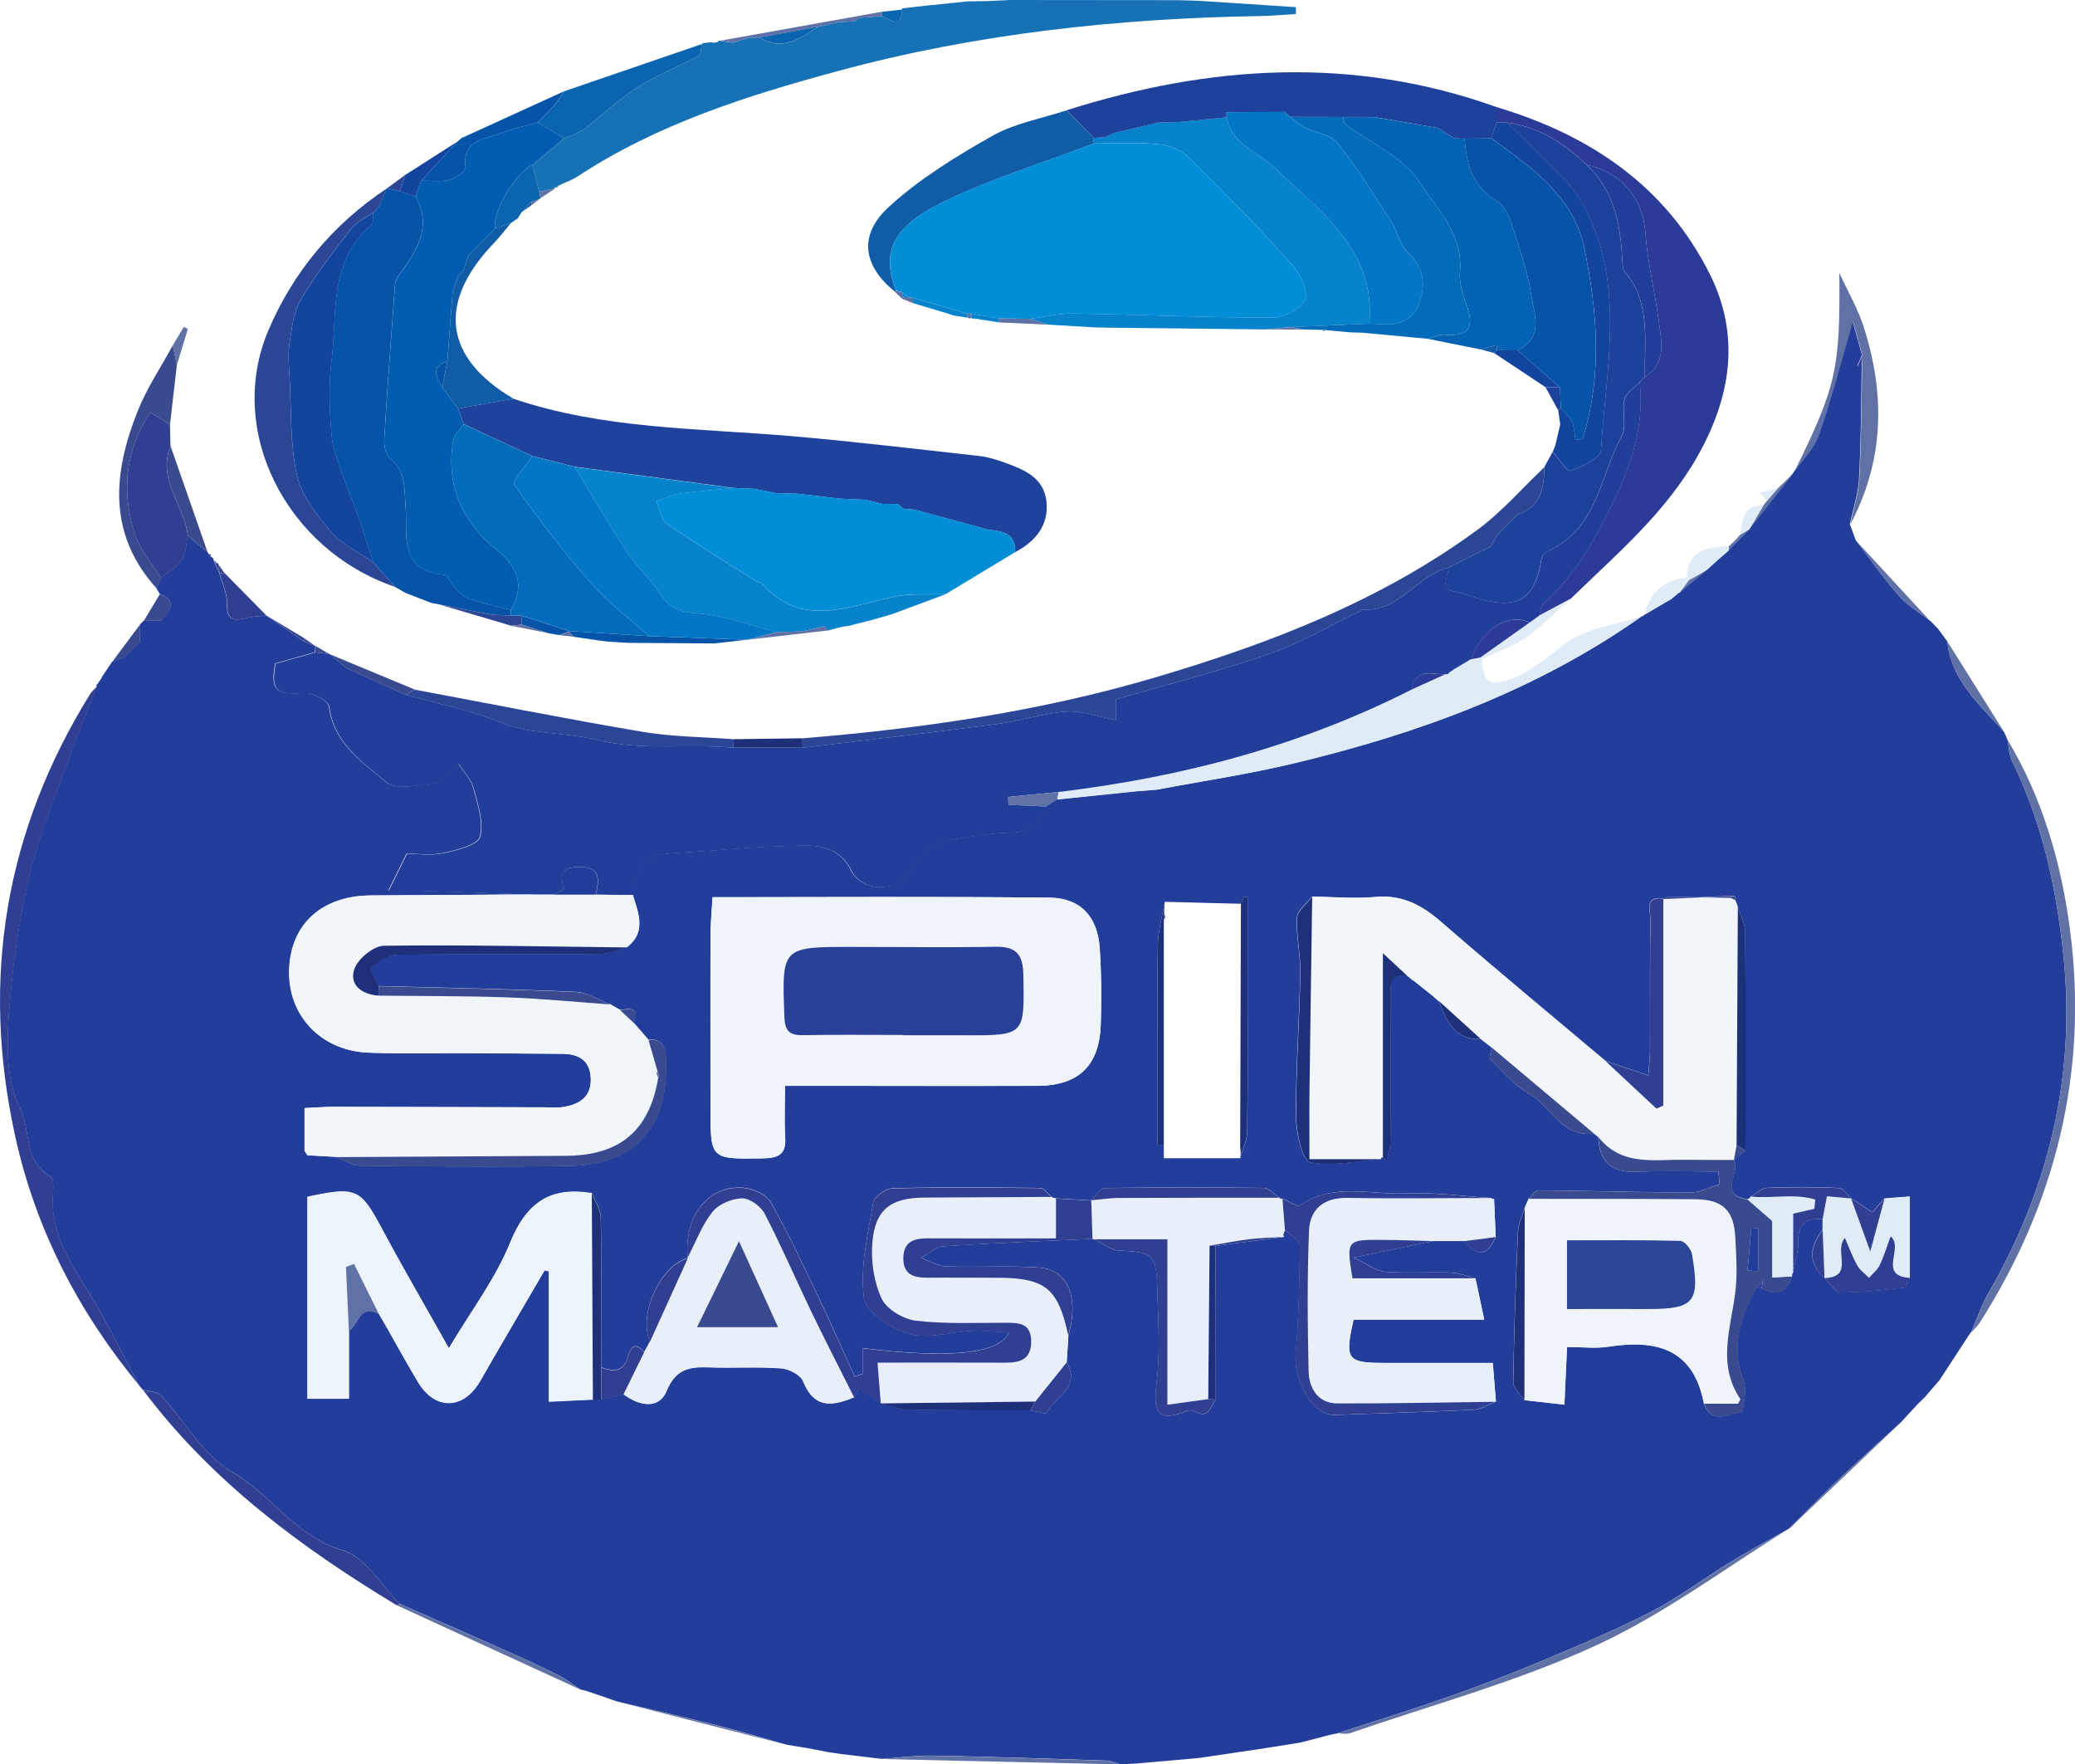 <svg xmlns="http://www.w3.org/2000/svg" version="1.1" viewBox="0 0 391.65 332.97"><defs><style>.cls-1{fill:#1e419c}.cls-2{fill:#2c4696}.cls-3{fill:#13459f}.cls-4{fill:#233d9a}.cls-5{fill:#f2f6fa}.cls-6{fill:#028dd7}.cls-7{fill:#0b64af}.cls-8{fill:#303f92}.cls-9{fill:#2c3b98}.cls-10{fill:#394a8f}.cls-11{fill:#0377c5}.cls-12{fill:#026bba}.cls-13{fill:#1f439c}.cls-14{fill:#e9eff9}.cls-15{fill:#0362b3}.cls-16{fill:#edf3fa}.cls-17{fill:#0783cc}.cls-18{fill:#203e9a}.cls-19{fill:#dfebf7}.cls-20{fill:#293f98}.cls-21{fill:#6071a6}.cls-22{fill:#105ca6}.cls-23{fill:#eff4fa}.cls-24{fill:#1e307a}.cls-25{fill:#0554a7}.cls-26{fill:#025db1}.cls-27{fill:#f0f5fa}.cls-28{fill:#1772b5}</style></defs><g><g id="Laag_1"><g id="_x32_GFZdx"><g><path d="M349.2 99.05c.36.98.72 1.95 1.08 2.93 2.68 3.49 5.21 7.12 8.11 10.42 1.65 1.88 3.93 3.21 5.93 4.78l.08.05c.47.49.95.98 1.42 1.46l.07.09c.55.76 1.1 1.51 1.66 2.27l-.01-.02c.75 7.48 6.25 11.98 10.73 17.12l.63 1.44c.29 1.39.31 2.91.91 4.14 5.65 11.55 8.35 23.98 9.65 36.56 2.36 22.68-2.73 43.94-14.12 63.71-1.35 2.34-2.22 4.95-3.32 7.44l-.17.19c-1.93 2.95-3.86 5.91-5.79 8.86l-.21.23c-.84.98-1.69 1.96-2.53 2.94l-1.35 1.32c-1.05 1.13-2.1 2.27-3.15 3.4l-.05.05c-3.88 3.56-7.82 7.07-11.64 10.69-3.19 3.03-6.24 6.2-9.36 9.3l-.15-.25.11.27c-3.78 2.16-7.62 4.23-11.34 6.5-4.91 3-9.52 6.53-14.61 9.16-6.65 3.44-13.59 6.34-20.5 9.24-5.88 2.47-11.86 4.76-17.88 6.88-6.92 2.44-13.94 4.6-20.92 6.88-.55.12-1.1.23-1.64.35l-3.52.93c-.63.16-1.26.32-1.9.48-1.66.27-3.32.54-4.98.8-.67.11-1.34.21-2 .32-4.02.59-8.05 1.19-12.07 1.78l-2.92.27c-3.03.26-6.05.53-9.08.79-.96.05-1.93.09-2.89.14-.93-.25-1.85-.68-2.78-.71-10.84-.36-21.69-.72-32.53-.93-3.24-.06-6.49.39-9.73.61-.66-.07-1.32-.15-1.99-.22-1.99-.24-3.99-.49-5.98-.73-.67-.1-1.33-.19-2-.29-1.33-.26-2.65-.52-3.98-.77-1.31-.21-2.61-.43-3.92-.64-4.4-1.23-8.78-2.56-13.21-3.67-6.29-1.59-12.61-3.02-18.92-4.52-.61-.21-1.22-.42-1.83-.64-1.36-.46-2.73-.93-4.09-1.39-.33-.07-.65-.15-.98-.22-1.29-.86-2.52-1.86-3.9-2.56-3.02-1.53-6.1-2.95-9.2-4.34-6.98-3.12-13.99-6.18-20.99-9.27-3.53-3.49-6.51-8.87-10.7-10.09-8.98-2.6-13.52-10.55-21.02-14.85-5.4-3.09-8.85-9.55-13.33-14.36-.72-.77-2.29-.76-3.47-1.11-.21-.26-.43-.51-.64-.77-3.2-5.95-6.1-12.08-9.67-17.79-3.58-5.75-7.19-11.3-6.62-18.48.09-1.08.11-2.88-.46-3.19-5.15-2.84-3.66-8.77-5.81-12.99-2.45-4.81-2.5-11.32-2.11-16.98.63-9.09 1.88-18.24 3.99-27.11 1.92-8.08 5.28-15.83 8.09-23.69 1.41-3.94 3.03-7.81 4.55-11.72l-.06-.28.22-.18c.28-.42.57-.83.85-1.25l-.09.03c.68-1.01 1.36-2.02 2.03-3.03l-.05.07c.76-.29 1.52-.57 2.28-.86l.96-.96c.34-.34.68-.68 1.03-1.02l.98-.99v-3.21l.71-.71c.45 0 .9-.02 1.34-.03.65-.01 1.3-.03 1.96-.04 1.52-1.75 3.27-3.51-.25-5-.21-.34-.42-.69-.63-1.03.28-.65.56-1.29.85-1.94 1.35-1.14 3.01-2.07 3.94-3.48.81-1.23.77-3.01 1.11-4.54 1.24 1.04 2.48 2.08 3.72 3.11l.21.28c.1.24.24.45.43.63.36.05.53.26.53.62.05.17.11.34.2.49.28.63.57 1.26.85 1.89l.04.05c.51 1.95 1.49 3.92 1.44 5.86-.09 3.08 1.25 3.21 3.59 2.61 1.23-.31 2.55-.32 3.82-.47l.12.07c2.33 1.61 4.66 3.22 6.98 4.83.75.31 1.49.62 2.24.93 0 0-.05-.06-.06-.06l-.12 1.17c-2.42.68-4.85 1.36-7.49 2.11-.91 5.07.1 5.95 5.44 5.56 1.57-.11 4.57 1.48 4.71 2.57.89 6.96 6.31 10.52 10.87 14.29 1.84 1.53 6.04.51 9.1.13 1.2-.15 2.22-1.74 4.47-3.63 1.05 1.64 2.36 2.95 2.77 4.49.8 3.05 2.02 6.49 1.26 9.27-.43 1.57-4.38 2.56-6.89 3.08-2.49.52-5.17.11-6.92.11-1.47 2.98-2.48 5.03-3.45 7 1.53 0 3.68-.05 5.84.01 7.1.21 14.19.47 21.29.71-10.14.07-20.28.14-30.41.19-9.25.05-15.15 5.38-15.45 13.97-.3 8.7 6.04 15.41 15.12 15.71 6.15.2 12.3.06 18.46.09 5.99.03 11.97.07 17.96.12 3.03.03 5.21 1.15 5.38 4.54.18 3.59-2.1 4.99-5.18 5.5-1.13.19-2.32.06-3.49.06-13.3-.03-26.61-.07-39.91-.09-1.75 0-3.5.15-5.43.23v8.05c.18.29.36.57.54.86l5.39.3c1.54.57 3.07 1.63 4.61 1.65 13.16.13 26.33.27 39.49.03 12.54-.23 18.41-7.34 18.19-19.2-.03-1.56.33-4.98-3.35-4.59l-2.77-3.19c1.22-3.03-.69-2.72-2.59-2.43l.09-.49-.06.49c-.64-.37-1.28-.73-1.92-1.1l.27-.33s-.24.36-.24.35c-2.14-.81-4.25-2.24-6.41-2.34-12.42-.54-24.86-.77-37.29-1.1-.55-1.2-1.75-3.32-1.55-3.46 1.51-1.07 3.28-2.41 4.99-2.44 12.83-.2 25.66-.07 38.48-.17 1.66-.01 3.31-.81 4.96-1.24 3.7-2.92 2.17-6.42 1.11-9.87 1.34-6.84 2.22-7.6 8.84-7.99 7.9-.46 15.79-1.3 23.69-1.35 3.26-.02 6.75.78 8.62 4.61 2.08 4.26 8.99 4.34 11.12.13 1.86-3.67 4.7-5.4 8.48-5.97 3.42-.51 6.86-1.11 10.3-1.19 3.64-.08 6.04-1.34 6.95-4.97.69-.44 1.38-.87 2.07-1.31l14.9-1.54c1.33-.11 2.67-.21 4-.32 8.64-1.64 17.36-2.93 25.9-4.98 23.37-5.6 45.73-13.72 65.56-27.74.26.04.44-.07.55-.31 1.67-.98 3.34-1.96 5-2.93.35-.28.69-.57 1.04-.85.15-.2.34-.34.58-.41 1.67-1.39 3.35-2.78 5.02-4.17l1.57-1.42c.87-.76 1.73-1.52 2.6-2.28l.01-.02c1.3-1.34 2.61-2.67 3.91-4.01l.03-.06c2.77-3.52 5.54-7.03 8.31-10.55l.1-.16c1.61-2.34 3.82-4.47 4.72-7.06 2.33-6.65 4.09-13.51 6.41-21.42.75 2.76 1.25 4.57 1.75 6.38-.3.68-.6 1.37-.9 2.05.23.07.46.13.69.2l.21-2.24c-.16 7.71-.16 15.43-.54 23.13-.15 2.98-1.15 5.91-1.76 8.86Zm-82.52 85.98-.08-.13c1.32 1.05 2.64 2.11 3.97 3.16l-.08-.05c.39.34.79.68 1.18 1.03l-.08-.13c1.41 3.74 2.93 7.37 7.91 7.18.7.54 1.39 1.09 2.09 1.63-.12.75-.61 1.88-.29 2.19 2.33 2.29 4.54 4.9 7.32 6.49 4.17 2.39 6.17 8.34 12.26 7.53l.8.65c.18 4.7 2.52 6.77 7.3 6.56 5.11-.23 10.24-.05 15.35-.05l.24 2.41c-1.84.54-3.68 1.54-5.51 1.54-9.58-.02-19.16-.32-28.75-.4-.59 0-1.18 1.04-1.78 1.59l-.75 1.68c-.44 1.51-1.2 3.01-1.27 4.53-.42 9.45-.75 18.91-.89 28.37-.02 1.13 1.36 2.28 2.09 3.41 2.46.28 4.92.55 7.56.85.19-4.12.34-7.34.5-10.88 2.94 0 5.44.32 7.83-.06 9.06-1.41 16.04.4 18.01 10.75 1.42 4.02 4.59 1.88 7.01 1.7.37-.03.76-2.93.73-4.49-.02-1.28-.68-2.54-1-3.82-1.35-5.54.67-10.41 3.08-15.19h1.04c2.81 1.53 4.78.9 5.78-2.24a.88.88 0 0 1 .2-.79c.33-1.83.98-3.67.94-5.49-.08-3.36 1.28-4.82 4.61-4.47v1.98c-2.33 3.1-2.95 6.14.35 9.03l.07.07c.97.95 1.93 2.72 2.9 2.72 4.04.02 8.08-.45 12.11-.9.41-.05.69-1.22 1.03-1.87v-15.34c-1.91.15-3.34.27-4.77.38-.92 1.02-1.84 2.05-2.31 2.58-1.42-.93-2.71-1.78-4.01-2.62l.03.03c-.74-.68-1.45-1.92-2.21-1.95-4.55-.2-9.11-.22-13.66-.04-1.04.04-2.04 1.07-3.07 1.64-.13.28-.34.45-.65.51-5.66-.85-1.22-5.13-2.53-7.45l-.03.04 2.19-1.77c0-13.75.06-27.51-.05-41.26-.01-1.59-.91-3.17-1.4-4.76-.16-.42-.33-.85-.49-1.27 0-.27-.03-.53-.08-.8-4.56.2-9.12.39-13.68.59l.19-.09c-3.7-.47-2.4 2.42-2.42 3.98-.13 8.17-.05 16.34-.08 24.52 0 1.56-.2 3.12-.32 4.88-3.08-1.03-5.58-1.87-8.08-2.7-10.35-8.73-20.79-17.37-31.02-26.25-3.68-3.19-7.4-5.17-12.45-4.71-3.94.36-7.94-.02-11.91-.07-1 1.32-2.79 2.59-2.86 3.96-.19 3.42.68 6.89.62 10.33-.17 9.09-.85 18.18-.8 27.26.02 3.01 1.19 8.28 2.65 8.58 4.22.87 8.85-.26 13.32-.6.02-.25.16-.37.42-.35.1.13.19.28.31.39.11.1.27.16.4.24.25-1.13.7-2.26.7-3.4.06-9.08.04-18.17.02-27.25 0-2.21-.26-4.52 3.08-4.31l-.06-.04 1.19.99Zm-72.17 81.15c1.06.16 2.88.74 3.05.42 1.6-3.01 6.47-4.82 3.78-9.51.11-1.68.21-3.36.32-5.04 2.05-7.13-.04-12.45-5.45-12.83-5.85-.41-11.75-.02-17.62-.23-1.59-.06-3.15-1.05-4.72-1.61 1.39-.76 2.75-2.08 4.19-2.18 9.38-.62 18.78-.97 28.17-1.41l.28.08c1.53.74 3.04 2.05 4.61 2.13 6.57.33 7.17.68 7.33 7.41.14 5.78.55 11.63-.12 17.34-.63 5.28-.31 7.96 5.85 5.48.87-.35 2.37.91 3.26.57.9-.35 1.39-1.75 2.06-2.68l-.03-28.99 12.9-1.69c-.06-.15-.19-.32-.16-.44.08-.3.23-.58.35-.87.97.97 2.79 1.95 2.79 2.92-.03 6.75-.21 13.52-.78 20.25-.46 5.42 3.31 11.87 7.37 11.73 8.74-.31 17.47-.55 26.2-.98 1.43-.07 2.82-.98 4.22-1.51-.18-2.27-.37-4.54-.59-7.33h-20.56c-6.95-.01-7.42-.65-5.72-8.17h24.66c-.62-2.95-1.14-5.37-1.65-7.79-1.53-.38-3.05-1.03-4.59-1.09-4.15-.15-8.32.16-12.44-.16-1.69-.13-3.29-1.43-5.93-2.66 6.09-1.28 10.52-2.2 14.94-3.13h6.01c2.41 3.22 4.32 2.75 5.83-.77l-.02-.28-.3-6.94c-.22.13-.39.09-.52-.14-5.39-.33-10.79-1.11-16.15-.87-6.63.29-13.62-2.07-19.9 2.23-.57.39-2.2-.78-3.34-1.22-.25.1-.44.04-.59-.19-.97-.64-1.93-1.83-2.9-1.84-10.03-.14-20.06-.14-30.08.02-.87.01-1.73 1.51-2.59 2.31l.06.01c-2.21-.12-4.42-.25-6.64-.37-.33 0-.62-.1-.87-.32-.69-.57-1.38-1.64-2.08-1.65-9.31-.11-18.63-.18-27.94.05-1.29.03-3.45 1.61-3.64 2.73-1.01 5.96-2.51 12.13-1.75 17.96.35 2.68 5.16 5.86 8.51 6.78 3.67 1.02 7.98-.4 12.02-.57 2.19-.09 4.4.2 6.86.33-1.96 4.09-11.47 4.92-27.61 2.94v4.85l-1.53.5c-2.29-5.03-4.5-10.11-6.88-15.09-2.87-6-5.71-12.04-8.97-17.82-.79-1.4-3.16-2.48-4.91-2.67-6.75-.74-11.49 5.23-10.76 13.13l.03.1c-5.22 1.41-9.4 10.62-7.15 15.76-.36.66-.73 1.32-1.09 1.97-1.82-2.15-2.63-.69-3.12.98-.85 2.91-2.77 2.69-4.96 1.93-.01-9.44.06-18.88-.11-28.32-.03-1.53-1.1-3.05-1.69-4.57-7.81-1.31-12.34 1.77-15.4 9.3-2.78 6.84-7.4 12.93-11.58 19.96-4.34-7.72-8.58-15-12.56-22.42-4.15-7.73-4.85-8.14-14.13-6.16v38.07h7.83v-12.75c1.81-1.22 2.06-5.25 5.7-3.17.45.78.9 1.55 1.35 2.33-.12.08-.23.16-.35.24.13-.06.25-.13.38-.19 1.97 3.46 3.89 6.96 5.93 10.38 3.24 5.44 8.65 5.29 11.79-.19 4-6.98 8.09-13.91 12.14-20.86l.79.18v24.61c3.1-.15 5.71-.27 8.32-.39.52-.01 1.04-.02 1.56-.04 1.4-.32 2.81-.65 4.21-.97 2.93 2.23 6.67 2.91 8.13-.61 1.79-4.33 4.49-4.6 8.18-4.46 4.49.16 9.01-.14 13.48.19 1.47.11 3.63 1.25 4.12 2.47 2.09 5.23 5.6 4.66 9.62 2.98.41-.73.81-1.46.89-1.6 1.59 1.03 2.86 1.85 4.12 2.67l.19.07c1.65.42 3.29 1.18 4.95 1.21 7.72.15 15.43.09 23.15.11Zm25.33-96c-.46 2.77-1.28 5.53-1.31 8.3-.14 12.52-.06 25.04-.06 37.56h1.2v-21.29 23.83h14.42c.46-1.68 1.29-3.35 1.32-5.04.14-8.79.07-17.59.07-26.38v-17.89h-.68l-.57 1.29c-4.8-.12-9.59-.24-14.39-.37Zm-85.35-.86c-.15 2.71-.38 5.02-.38 7.33-.03 10.83 0 21.65 0 32.48 0 9.74 0 9.62 10 9.47 2.98-.05 4.29-.87 4.1-3.98-.19-3.08-.04-6.18-.04-9.7h6.14c13.82 0 27.65.05 41.47 0 7.77-.02 11.71-3.75 11.98-11.5.17-4.82.13-9.67-.19-14.47-.39-5.91-3.59-9.48-9.46-9.54-20.96-.23-41.93-.09-63.61-.09Z" class="cls-4"/><path d="M96.91 75.25c16.97 5.74 34.72 5.55 52.27 7.04 11.91 1.02 23.79 2.45 35.68 3.77 1.63.18 3.26.7 4.82 1.26 3.67 1.32 7.4 2.85 7.84 7.39.44 4.49-2.1 7.46-5.9 9.49.11-3.49-2.31-3.99-4.97-4.2-4.72-1.28-9.44-2.56-14.17-3.85-.63-.04-1.26-.07-1.89-.11-.37-.3-.75-.6-1.12-.91-1-.01-2-.03-3-.04-1.01-.25-2.02-.51-3.03-.76-1.66-.08-3.32-.15-4.98-.23l-7.98-.93-4.01-.09c-1.34-.27-2.68-.55-4.03-.82l-3.97-.18c-10-1.33-20.01-2.66-30.01-4-2.66-.67-5.32-1.35-7.98-2.02-4.32-2.01-8.64-4.01-12.96-6.02-.34-.98-.69-1.96-1.03-2.94 3.47-.62 6.94-1.24 10.42-1.86Z" class="cls-13"/><path d="M175.48 1c2.37-.25 4.74-.5 7.11-.74l3.76-.06c1.04-.05 2.08-.09 3.12-.14l1.09-.06c10.63 0 21.27.02 31.9.03l3.81.12 18.33 1.2v1.29c-2.27.14-4.53.36-6.8.39-26.89.45-53.5 3.31-79.5 10.34-17.18 4.65-34.18 10-49.28 19.93-1.09.72-2.38 1.15-3.57 1.71-.27.13-.53.26-.8.4l.12.17c-1 .2-2 .39-3 .59l-1.29-5.04c2-1.67 4.01-3.33 6.02-5 1.25-.58 2.65-.97 3.73-1.78 3.43-2.58 6.54-5.62 10.14-7.91 3.61-2.3 7.69-3.86 11.48-5.9.48-.26.45-1.47.65-2.25 0 0 .25-.16.24-.16l1.72-.18v.16c.35-.06.7-.13 1.05-.19.06-.22.2-.3.42-.23.79.13 1.57.25 2.36.37l3.18-.96 1.87-.03c4.31 2.72 7.67.18 11.09-2.02 1.33-.29 2.65-.59 3.98-.9.95-.04 1.9-.07 2.85-.11.35-.23.71-.45 1.06-.68 1.38-.1 2.76-.21 4.14-.31 1.64.69 3.62 2.45 3.83-1.25l-.04-.22c1.74-.19 3.49-.39 5.23-.59Z" class="cls-28"/><path d="M186.64 100c2.66.21 5.08.72 4.97 4.2l-13.11 7.92c-3.24.13-6.57-.17-9.7.47-8.65 1.76-17.43 6.12-25.02-2.51-.19-.21-.65-.16-.92-.33-5.68-3.59-11.43-7.07-16.95-10.89-1.12-.78-1.37-2.82-2.02-4.28 1.48-.49 2.92-1.22 4.44-1.44 3.36-.49 6.76-.73 10.14-1.07l3.97.18c1.34.27 2.68.55 4.03.82l4.01.09 7.98.93c1.66.08 3.32.15 4.98.23 1.01.25 2.02.51 3.03.76 1 .01 2 .03 3 .04.37.3.75.6 1.12.91.63.04 1.26.07 1.89.11 4.72 1.28 9.44 2.56 14.17 3.85Z" class="cls-6"/><path d="M282.47 20.21c17.55 5.24 31.91 14.83 40.26 31.54 5.78 11.57 4.02 23.07-2.27 34.25-6.08 10.8-15.35 18.59-24.01 27.01-1.99 1.06-3.97 2.12-5.96 3.18.26-.77.3-1.79.83-2.26 5.15-4.62 8.64-10.2 11.79-16.42 4.13-8.15 7.39-16.12 6.36-25.39l1-1c4.21-2.69 3.1-6.78 2.61-10.56-.72-5.54-2.12-11.02-2.51-16.58-.45-6.45-4.37-11.45-11.11-12.87-4.23-4.12-9.01-7.18-15.01-7.97-.66 0-1.33-.01-1.99-.02v-2.91Z" class="cls-9"/><path d="M76.55 111.91c-.67-.39-1.35-.78-2.02-1.17l-4.08-4.62c-1.01-3.11-1.98-6.23-3.06-9.32-.81-2.32-1.87-4.56-2.65-6.89-.86-2.58-1.97-5.2-2.18-7.87-.36-4.61-.58-9.32 0-13.88 1.14-8.9-.66-18.77 7.52-25.68.46-.39.26-1.57.37-2.38h.01l.98-1.01c.51-1.17 1.01-2.33 1.52-3.5 0 0 .08-.07.09-.07.8.19 1.6.37 2.4.56 1 .33 1.99.67 2.99 1 3.22 5.86.14 10.36-3.17 14.83-.38.51-.68 1.19-.72 1.81-.72 9.71-1.45 19.43-2.03 29.15-.07 1.21.25 2.96 1.07 3.63 3.05 2.47 2.7 5.7 2.96 9.03.4 5.28-1.43 12.05 7.22 12.94.8.08 1.38 1.72 2.17 2.52.77.77 1.58 1.69 2.55 2.01 2.6.85 5.3 1.42 7.96 2.1v1.04c-1.35-.07-2.72 0-4.05-.23-3.22-.55-6.42-1.25-9.63-1.88-.44-.08-.88-.15-1.31-.23-1.64-.63-3.27-1.27-4.91-1.9Z" class="cls-25"/><path d="m238.91 62.17-29.67-.33c-.84-.02-1.69-.03-2.53-.05-2.93-.17-5.85-.35-8.78-.52-1.17-.36-2.34-.73-3.51-1.1 2.71-.35 5.42-1.04 8.12-1 12.58.2 25.15.77 37.72.77 2.14 0 5.47-1.74 6.08-3.45.61-1.71-.96-4.87-2.49-6.57-6.28-6.94-12.83-13.66-19.5-20.24-1.36-1.35-3.61-2.29-5.54-2.47-4.09-.38-8.24-.13-12.36-.14 0-.35-.01-.7-.02-1.05.68-.04 1.36-.09 2.05-.13.64-.27 1.29-.55 1.93-.82l.02-.03c2.68-.63 5.36-1.25 8.03-1.88l.05-.03c1.32-.03 2.63-.07 3.95-.1 3.02-.3 6.03-.59 9.05-.89 1.01 5.21 5.99 6.54 9.21 9.64 8.46 8.16 18.96 15.23 17.74 29.31-4.97.21-9.93.42-14.9.64-1.55.14-3.1.29-4.66.43Z" class="cls-17"/><path d="m310.47 71.12-1 1c-1 1.08-2.57 2.03-2.87 3.28-.53 2.21.48 5.04-.51 6.86-4.09 7.52-4.55 17.43-13.81 21.68-.56.26-1.25.89-1.33 1.42-1.24 8.23-4.94 9.95-13.12 7.2-5.16-1.74-5.71-.13-4.38-5.46l6-3c.67-.33 1.34-.66 2.01-1 .33-.66.67-1.33 1-1.99 1.33-1.34 2.66-2.68 3.98-4.02 4.35-1.46 5.06-4.96 5.02-8.89.53-.98 1.07-1.95 1.6-2.93 1.14 1.27 2.72 3.79 3.32 3.58 2.19-.79 5.7-2.39 5.79-3.86.97-15.9 4.9-32.19-3.86-47.21-1.9-3.26-5.07-5.8-7.73-8.59-1.98-2.08-4.09-4.03-6.14-6.04 5.99.79 10.78 3.85 15.01 7.97 5.48 5.07 6.47 11.78 6.8 18.72.02.48.1 1.08.39 1.42 5.01 5.91 3.69 13.03 3.82 19.87ZM231.52 22.15c-3.02.3-6.03.59-9.05.89-1.32.03-2.63.07-3.95.1l-.05.03c-2.68.63-5.36 1.25-8.03 1.88l-.02.03c-.64.28-1.29.55-1.93.82-.68.04-1.36.09-2.05.13-1.71-1.74-3.41-3.48-5.12-5.22 26.99-8.55 54.03-10.31 81.16-.6v2.91c-.34 1-.67 1.99-1.01 2.99l-5.03.06-1.96-.06-3.03-1.95c-3.99-.69-7.98-1.37-11.98-2.06-.67 0-1.33-.01-2-.02h-3.99c-3.33 0-6.66-.02-9.99-.02l-1.02-.93-10.98.06c0 .32.01.64.03.96Z" class="cls-1"/><path d="M138.47 92.09c-3.38.34-6.78.58-10.14 1.07-1.52.22-2.96.94-4.44 1.44.65 1.46.9 3.5 2.02 4.28 5.52 3.82 11.27 7.3 16.95 10.89.27.17.74.11.92.33 7.58 8.63 16.37 4.27 25.02 2.51 3.14-.64 6.46-.34 9.7-.47-3.39 1.26-6.79 2.53-10.18 3.79l-3.68 1.05-4.47 1.14c-.43.06-.87.13-1.31.19l-2.63.69c-.21-.27-.43-.54-.65-.81l-4.1.96c-1.63.06-3.27.12-4.9.17-4.97-1.26-9.89-3.22-14.91-3.54-3.45-.23-5.4-1.12-7.2-3.86-1.86-2.84-4.46-5.19-6.32-8.02-3.39-5.15-6.48-10.51-9.69-15.78 10 1.33 20.01 2.66 30.01 4Z" class="cls-17"/><path d="m274.47 26.11 1.96.06c.37 4.76 1.41 9.06 6.07 11.73 1.26.72 2.2 2.52 2.69 4.02 1.48 4.54 3.11 9.11 3.84 13.8.55 3.55 2.43 7.99-2.57 10.4l-3.01-.03c-.33-.32-.65-.65-.98-.97-.99.28-1.98.55-2.97.83-3.33-.67-6.65-1.33-9.98-2 1.08-.28 2.19-.87 3.24-.78 4.63.39 5.55-1.54 4.04-5.62-.73-1.98-1.41-4.2-1.23-6.24.62-7.1-4.42-11.96-7.64-16.96-3.01-4.68-9.21-7.3-13.97-10.88-.32-.24-.33-.9-.48-1.37h3.99c.67 0 1.33.01 2 .02 3.99.69 7.98 1.37 11.98 2.05l3.03 1.95Z" class="cls-15"/><path d="M309.9 116.31c-19.83 14.02-42.19 22.14-65.56 27.74-8.54 2.05-17.26 3.34-25.9 4.98-1.33.11-2.67.21-4 .32-4.97.51-9.93 1.03-14.9 1.54.09-.48.17-.95.26-1.43 23.29-2.78 45.66-8.7 66.66-19.35l6.36-2.88c.3.06.52-.04.67-.3l1.09-.76-.04.05c1.05-.63 2.1-1.25 3.15-1.88l.02.06c.57-.11 1.15-.23 1.72-.34l.26.33c.27 4.45 1.47 5.13 5.29 3.81 4.09-1.41 7.02-4.12 10.36-6.67 3.9-2.98 9.63-3.59 14.56-5.23Z" class="cls-19"/><path d="m279.46 104.1-6 3c-6.04 1.41-9.32 8.51-16.33 7.93-.11 0-.23.24-.38.31-5.75 2.75-11.31 6.03-17.29 8.1-9.36 3.25-19.01 5.68-28.78 8.54v3.94c-3.36-.64-6.39-1.83-9.33-1.63-4.39.29-8.69 1.77-13.09 2.35-12.25 1.6-24.52 3-36.78 4.48l-.06-1.78c22.56-1.84 44.93-5.07 66.64-11.5 21.52-6.36 42.46-14.4 60.77-27.83 4.61-3.38 8.44-7.84 12.63-11.81.04 3.93-.68 7.44-5.02 8.89-1.33 1.34-2.66 2.68-3.98 4.02-.33.66-.67 1.33-1 1.99-.67.33-1.34.66-2.01 1Z" class="cls-2"/><path d="M253.47 22.09c.15.47.16 1.13.48 1.37 4.76 3.58 10.97 6.2 13.97 10.88 3.22 5 8.26 9.85 7.64 16.96-.18 2.04.5 4.27 1.23 6.24 1.51 4.08.6 6.01-4.04 5.62-1.05-.09-2.16.51-3.24.78l-12.19-1.14c-.9-.03-1.81-.07-2.71-.1-1.48-.14-2.97-.27-4.45-.41l-.24-.17-.25.14-3.6-.09c-.83-.15-1.67-.3-2.51-.45 4.97-.21 9.93-.42 14.9-.64 1.83 0 3.77.38 5.46-.1 1.38-.39 3.03-1.57 3.57-2.83 1.59-3.69 1.69-7.24-1.71-10.45-1.58-1.49-2.04-4.12-3.29-6.05-3.22-4.99-6.36-10.08-10.05-14.71-1.26-1.58-4.11-1.85-6.16-2.86-1.02-.5-1.87-1.34-2.8-2.02 3.33 0 6.66.02 9.99.02Z" class="cls-12"/><path d="M18.28 129.57c-1.52 3.9-3.14 7.77-4.55 11.72-2.81 7.86-6.17 15.61-8.09 23.69-2.1 8.86-3.36 18.01-3.99 27.11-.39 5.67-.34 12.17 2.11 16.98 2.15 4.22.66 10.15 5.81 12.99.58.32.55 2.11.46 3.19-.57 7.18 3.03 12.73 6.62 18.48 3.57 5.72 6.47 11.84 9.67 17.79C14.81 247.61 6.71 232 2.84 214.31c-6.49-29.65-1.87-57.44 14.14-83.28.34-.55.87-.98 1.3-1.46Z" class="cls-8"/><path d="M72.97 35.6c-.51 1.17-1.01 2.33-1.52 3.5-.33.33-.66.67-.98 1h-.01c-1.39.98-3.11 1.7-4.11 2.99-3.37 4.34-6.79 8.71-9.58 13.43-1.4 2.37-1.69 5.49-2.13 8.32-.31 2.03-.11 4.15 0 6.22.35 6.21.07 12.58 1.4 18.58.86 3.87 3.72 7.54 6.41 10.68 2.08 2.43 5.28 3.9 7.99 5.8l4.08 4.62C54 103.73 42.64 81.3 50.62 62.43c4.67-11.04 12.22-20.11 22.34-26.83Z" class="cls-2"/><path d="M201.31 20.82c1.71 1.74 3.42 3.48 5.12 5.22 0 .35.01.7.02 1.05-9.84 3.77-20.07 6.79-29.42 11.53-8.96 4.55-10.57 9.57-7.9 16.23l-.21.21c-6-4.89-7-10.65-1.15-16.02 5.77-5.29 12.67-9.52 19.53-13.4 4.23-2.39 9.32-3.27 14.02-4.82Z" class="cls-22"/><path d="M281.46 26.11c.34-1 .67-1.99 1.01-2.99.66 0 1.33.01 1.99.02 2.05 2.01 4.16 3.97 6.14 6.04 2.66 2.79 5.83 5.33 7.73 8.59 8.76 15.02 4.83 31.31 3.86 47.21-.09 1.47-3.6 3.08-5.79 3.86-.6.22-2.19-2.31-3.32-3.58.16-.4.32-.79.48-1.19l.93-3.96-.39-2.71c.17-.12.34-.26.49-.4.73.86 1.68 1.61 2.13 2.6.47 1.02.45 2.26.64 3.41l1.35-.18c3.78-11.92 2.81-24.08.33-36-2.02-9.7-9.96-15.29-17.57-20.73Z" class="cls-3"/><path d="M372.03 251.45c1.09-2.49 1.97-5.1 3.32-7.44 11.38-19.77 16.47-41.04 14.12-63.71-1.31-12.58-4.01-25.01-9.65-36.56-.6-1.24-.62-2.76-.91-4.14 6.7 11.17 10.22 23.55 11.84 36.21 3.39 26.55-2.7 51.22-17.08 73.81-.43.68-1.08 1.23-1.62 1.84Z" class="cls-21"/><path d="M35.46 101.1c-.34 1.54-.31 3.31-1.11 4.54-.93 1.41-2.59 2.34-3.94 3.48-1.71-2.81-4.05-5.42-5.01-8.46-2.47-7.88-1.84-15.57 2.97-22.85 1.56.97 2.64 1.64 3.71 2.31.03 1.35.07 2.7.1 4.05-2.57 6.35 2.59 11.21 3.27 16.93Z" class="cls-8"/><path d="M252.49 327.11c6.98-2.28 14-4.44 20.92-6.88a327.77 327.77 0 0 0 17.88-6.88c6.91-2.9 13.85-5.81 20.5-9.24 5.09-2.63 9.7-6.16 14.61-9.16 3.72-2.27 7.56-4.34 11.34-6.5-12.12 7.47-23.67 16.19-36.52 22.09-14.84 6.82-30.83 11.16-46.33 16.53-.72.25-1.6.04-2.4.04Z" class="cls-21"/><path d="M78.34 130.16c14.29 2.67 28.55 5.52 42.89 7.94 5.68.96 11.51.97 17.28 1.41-.03.54-.05 1.07-.08 1.61-8.62-.83-17.19.66-26-1.53-5.83-1.45-12.23-.86-18.23-3.34-5.64-2.32-11.76-3.46-17.67-5.13.6-.32 1.21-.64 1.81-.96Z" class="cls-2"/><path d="M132.5 8.29c-.2.77-.17 1.99-.65 2.25-3.79 2.04-7.87 3.6-11.48 5.9-3.6 2.29-6.72 5.33-10.14 7.91-1.08.81-2.48 1.2-3.73 1.78-1.68-1.01-3.35-2.01-5.02-3.02.94-.95 1.94-1.84 2.8-2.85.81-.95 1.49-2.02 2.22-3.04 8.67-2.97 17.34-5.95 26.01-8.92Z" class="cls-7"/><path d="M349.2 99.05c.61-2.95 1.61-5.89 1.76-8.86.38-7.7.39-15.42.54-23.13-.5-1.82-.99-3.63-1.75-6.39-2.32 7.91-4.08 14.77-6.41 21.42-.91 2.59-3.11 4.72-4.72 7.06 8.05-16.32 8.71-19.56 8.55-37.67 1.58 3.48 3.54 6.84 4.68 10.46 4.01 12.67 3.76 25.13-2.66 37.1Z" class="cls-21"/><path d="M26.96 262.29c1.18.35 2.74.33 3.47 1.11 4.48 4.81 7.92 11.27 13.33 14.36 7.5 4.3 12.05 12.25 21.02 14.85 4.19 1.21 7.17 6.59 10.7 10.09-.21.07-.41.15-.61.24-18.17-10.96-35.01-23.48-47.9-40.65Z" class="cls-8"/><path d="M32.09 80.12c-1.08-.67-2.15-1.34-3.71-2.31-4.81 7.28-5.45 14.97-2.97 22.85.96 3.04 3.3 5.65 5.01 8.46-.28.65-.56 1.29-.85 1.94-9.35-10.33-8.24-21.86-3.54-33.59 1.72-4.29 4.36-8.2 6.58-12.29.26 1.24.52 2.48.77 3.72l-1.29 11.21Z" class="cls-10"/><path d="M96.91 75.25c-3.47.62-6.94 1.24-10.42 1.86-1.01-1.33-2.01-2.66-3.02-3.99.33-1.68.65-3.36.98-5.04.33-4.32.66-8.65.98-12.97.34-1 .68-2.01 1.03-3.01.33-.33.66-.67.99-1l1.02-3 5-5 2.96-1.01c-1.04 1.24-2.02 2.54-3.14 3.71-10.82 11.27-9.55 21.68 3.62 29.44Z" class="cls-22"/><path d="M106.49 17.21c-.73 1.02-1.41 2.09-2.22 3.04-.86 1.01-1.86 1.91-2.8 2.85-2.35.68-4.77 1.17-7.03 2.08-2.95 1.18-7.2 1.1-6.56 6.32.09.72-1.78 2.13-2.95 2.43-1.72.44-3.62.16-5.45.19l6.86-7.4c.29-.25.58-.5.88-.75l-.12.1c6.47-2.95 12.94-5.91 19.4-8.86Z" class="cls-25"/><path d="M166.44 331.95c3.24-.22 6.49-.67 9.73-.61 10.85.2 21.69.57 32.53.93.93.03 1.85.46 2.78.71l-45.04-1.02ZM74.86 302.93c.2-.1.4-.18.61-.24 7 3.09 14 6.15 20.99 9.27 3.09 1.38 6.17 2.81 9.2 4.34 1.38.7 2.6 1.69 3.9 2.56-11.56-5.31-23.12-10.61-34.69-15.92ZM337.77 288.43c3.11-3.11 6.17-6.28 9.36-9.3 3.82-3.63 7.75-7.13 11.64-10.69-7 6.67-14 13.33-21 20ZM116.45 321.11c6.31 1.5 12.63 2.93 18.92 4.52 4.43 1.12 8.81 2.44 13.21 3.67-10.71-2.73-21.42-5.46-32.12-8.19ZM143.35 7.06l-1.87.03-3.18.96c-.79-.12-1.57-.25-2.36-.37 10.16-1.82 20.31-3.63 30.47-5.45.08.27.1.54.05.82-1.38.1-2.76.21-4.14.31-.35.23-.71.45-1.06.68-.95.04-1.9.07-2.85.11-1.33.3-2.65.6-3.98.91v-.01c-3.7.67-7.39 1.34-11.09 2.02Z" class="cls-21"/><path d="M112.48 120.79c-1.38-.2-2.76-.4-4.14-.61-.31-.33-.63-.65-.94-.98 0 0 .09-.11.08-.11l15 .96c6.17.23 12.35.45 18.52.68-2.06.23-4.13.46-6.19.7-5.42-.04-10.83-.07-16.25-.11l-3.97-.24-.15-.03c-.65-.08-1.31-.17-1.96-.25Z" class="cls-25"/><path d="M96.43 42.1c-.99.34-1.97.67-2.96 1.01-.68-2.85 3.69-10.31 7.01-11.98l1.29 5.04c.07.41.15.83.22 1.24l-.23.2c-.52.17-1.03.34-1.55.51l-1.76 1.94c-.28.45-.57.9-.85 1.35l.04-.17c-.4.29-.81.57-1.21.86Z" class="cls-7"/><path d="M364.32 117.19c-2-1.58-4.27-2.91-5.93-4.78-2.91-3.3-5.43-6.93-8.11-10.42l14.04 15.21ZM378.27 138.15c-4.48-5.14-9.98-9.64-10.73-17.12 3.58 5.71 7.15 11.41 10.73 17.12Z" class="cls-21"/><path d="M290.49 116.19c1.99-1.06 3.97-2.12 5.96-3.18-2.8 2.46-5.41 5.18-8.45 7.29-2.51 1.74-5.52 2.76-8.31 4.1l-.26-.33c3.08-2.18 6.15-4.37 9.23-6.55.61-.44 1.22-.89 1.83-1.33Z" class="cls-19"/><path d="M35.46 101.1c-.68-5.72-5.84-10.58-3.27-16.93 2.33 6.68 4.66 13.36 6.99 20.05-1.24-1.04-2.48-2.08-3.72-3.11Z" class="cls-10"/><path d="M50.3 116.17c-1.28.15-2.59.15-3.82.47-2.34.6-3.67.47-3.59-2.61.05-1.94-.92-3.9-1.44-5.86l.93-.03c2.64 2.68 5.28 5.35 7.92 8.03Z" class="cls-8"/><path d="M78.34 130.16c-.6.32-1.21.64-1.81.96-3.7-1.67-7.41-3.34-11.11-5.01-.31-.26-.62-.52-.92-.79-.77-.63-1.55-1.26-2.32-1.88 5.39 2.25 10.77 4.48 16.16 6.72Z" class="cls-10"/><path d="m86.34 26.72-6.86 7.4c-.34.99-.69 1.98-1.03 2.97-1-.33-1.99-.67-2.99-1 .34-1.03.69-2.06 1.03-3.08 3.28-2.1 6.57-4.19 9.85-6.29Z" class="cls-3"/><path d="M134.81 121.43c2.06-.23 4.13-.46 6.2-.7 1.87-.47 3.73-.95 5.59-1.42 1.63-.06 3.27-.12 4.9-.17l4.1-.96c.22.27.43.54.65.81-7.15.82-14.29 1.63-21.44 2.45Z" class="cls-21"/><path d="m283.45 66.09 3.01.03 7.99 7c-.91-.02-1.83-.03-2.74-.05l-9.74-6.47c.21-.17.4-.35.6-.53l.44.02h.44Z" class="cls-3"/><path d="M138.43 141.11c.03-.54.05-1.07.08-1.61 4.31-.06 8.62-.12 12.93-.17l.06 1.78h-13.07Z" class="cls-24"/><path d="M82.77 114.04c3.21.64 6.41 1.33 9.63 1.88 1.33.23 2.71.16 4.06.23.65 0 1.29.01 1.94.02.02.56.04 1.13.07 1.69l-1.94.24c-4.59-1.36-9.17-2.71-13.76-4.07Z" class="cls-2"/><path d="M317.07 111.81c-.24.07-.43.21-.58.41-.35.28-.69.57-1.04.85-1.67.98-3.34 1.96-5 2.93.94-4.26 3.62-6.55 7.94-6.98.14.15.27.31.41.46-.57.78-1.15 1.55-1.72 2.33Z" class="cls-19"/><path d="M338.53 89.31c-2.77 3.52-5.54 7.03-8.31 10.55.88-1.51 1.76-3.03 2.65-4.54.22-.27.44-.55.66-.82.68-.79 1.36-1.57 2.04-2.36.99-.94 1.98-1.88 2.97-2.83Z" class="cls-21"/><path d="m323.66 106.22-1.57 1.42c-1.1.61-2.2 1.23-3.3 1.84-.13-.15-.27-.31-.41-.46.14-5.33 3.99-5.73 7.95-5.97-.03.29-.05.58-.06.86l-.01.02c-.87.76-1.73 1.52-2.6 2.28Z" class="cls-19"/><path d="M226.37 331.77c4.02-.59 8.05-1.19 12.07-1.78-4.02.59-8.05 1.19-12.07 1.78Z" class="cls-21"/><path d="M178.95 59.19c-2.2-.66-4.4-1.32-6.6-1.97 0-.33-.02-.67-.03-1 3.39.99 6.78 1.97 10.17 2.96.01.27.08.53.2.78-.9-.14-1.8-.27-2.69-.41-.35-.11-.7-.23-1.05-.35Z" class="cls-17"/><path d="M98.47 117.87c-.02-.56-.04-1.13-.07-1.69 3.03.97 6.05 1.95 9.07 2.92 0 0-.09.11-.08.11-.64.21-1.29.43-1.94.64-.63-.11-1.26-.23-1.89-.34-1.7-.54-3.4-1.09-5.1-1.63Z" class="cls-25"/><path d="M30.19 112.1c3.52 1.5 1.77 3.26.25 5-.65.01-1.3.03-1.96.04-.45 0-.9.02-1.34.03 1.02-1.69 2.03-3.38 3.05-5.07Z" class="cls-10"/><path d="M214.38 332.83c3.03-.26 6.05-.53 9.08-.79-3.03.26-6.05.53-9.08.79Z" class="cls-21"/><path d="M26.43 117.88v3.21c-.33.33-.65.66-.98.99-.34.34-.68.68-1.03 1.02l-.96.96c-.76.29-1.52.57-2.28.86 1.75-2.35 3.49-4.7 5.24-7.05Z" class="cls-10"/><path d="M366.07 260.5c1.93-2.95 3.86-5.91 5.79-8.86-1.93 2.95-3.86 5.91-5.79 8.86Z" class="cls-21"/><path d="M57.41 121.08c-2.33-1.61-4.66-3.22-6.98-4.83 2.33 1.4 4.66 2.79 6.99 4.19v.65Z" class="cls-8"/><path d="M194.42 60.17c1.17.37 2.35.73 3.51 1.1l-9.35-.42c-.09-.26-.14-.52-.16-.79 2 .04 3.99.08 5.99.11Z" class="cls-21"/><path d="M332.87 95.32c-.88 1.51-1.76 3.03-2.65 4.54l-.03.06c-.59.34-1.19.68-1.78 1.02.5-2.66.56-5.66 4.46-5.62Z" class="cls-19"/><path d="M98.47 117.87c1.7.55 3.4 1.09 5.1 1.63-2.35-.46-4.69-.93-7.04-1.39l1.94-.24ZM33.37 68.91c-.26-1.24-.52-2.48-.77-3.72.7-1.17 1.39-2.33 2.09-3.5.26.13.51.26.77.39-.69 2.28-1.39 4.56-2.08 6.84ZM158.47 331c1.99.24 3.99.49 5.98.73-1.99-.24-3.99-.49-5.98-.73ZM175.48 1c-1.74.2-3.49.39-5.23.59 1.74-.2 3.49-.39 5.23-.59Z" class="cls-21"/><path d="M76.55 111.91c1.64.63 3.27 1.27 4.91 1.9-1.64-.63-3.27-1.27-4.91-1.9Z" class="cls-2"/><path d="M240.45 329.67c1.66-.27 3.32-.54 4.98-.8-1.66.27-3.32.54-4.98.8ZM358.82 268.39c1.05-1.13 2.1-2.27 3.15-3.4-1.05 1.14-2.1 2.27-3.15 3.4ZM328.41 100.94c.6-.34 1.19-.68 1.78-1.02-1.3 1.34-2.61 2.67-3.91 4.01 0-.29.03-.58.06-.86.37-.34.73-.69 1.1-1.03.29-.32.58-.65.87-.97l.1-.12ZM243.56 61.74c.84.15 1.68.3 2.51.45-2.4 0-4.79-.01-7.17-.02 1.56-.14 3.11-.29 4.66-.43Z" class="cls-21"/><path d="M76.49 33.01c-.34 1.03-.69 2.06-1.03 3.08-.8-.19-1.6-.37-2.4-.56 1.14-.84 2.28-1.68 3.43-2.53Z" class="cls-2"/><path d="m186.36.2-3.76.06 3.76-.06Z" class="cls-21"/><path d="M291.71 73.08c.91.02 1.83.03 2.74.05.05 1.3.09 2.59.14 3.89-.16.14-.32.28-.49.4-.8-1.45-1.59-2.89-2.39-4.34Z" class="cls-1"/><path d="M363.33 263.66c.84-.98 1.69-1.96 2.53-2.94-.84.98-1.69 1.96-2.53 2.94Z" class="cls-21"/><path d="M188.43 60.06c.01.27.07.54.16.79-1.49-.24-2.99-.48-4.48-.71l-.16-.03-.36.03s-.34-.13-.33-.13c.09-.27.12-.55.11-.83l5.07.88Z" class="cls-17"/><path d="M166.46 3.05c.04-.28.03-.55-.05-.82 1.3-.14 2.59-.29 3.89-.43-.21 3.7-2.19 1.94-3.83 1.25Z" class="cls-7"/><path d="M335.56 92.14c-.68.79-1.36 1.57-2.04 2.36-.51-.51-1.01-1.02-1.52-1.54 1.19-.27 2.38-.55 3.56-.82Z" class="cls-19"/><path d="M21.24 124.86c-.68 1.01-1.36 2.02-2.03 3.03.68-1.01 1.36-2.02 2.03-3.03Z" class="cls-10"/><path d="M152.5 329.94c1.33.26 2.65.52 3.98.77-1.33-.26-2.65-.52-3.98-.77Z" class="cls-21"/><path d="m294.49 80.12-.93 3.96.93-3.96Z" class="cls-1"/><path d="M110.53 319.08c1.36.46 2.73.93 4.09 1.39-1.36-.46-2.73-.93-4.09-1.39ZM247.33 328.39l3.52-.93-3.52.93ZM164.65 116.97l3.68-1.05-3.68 1.05ZM101.99 37.41c-.08-.41-.15-.83-.22-1.24 1-.2 2-.39 3-.59-.93.61-1.85 1.22-2.78 1.83ZM114.59 121.08l3.97.24-3.97-.24Z" class="cls-21"/><path d="m98.45 40.06 1.76-1.94c.03.19.09.38.18.55l-1.95 1.38Z" class="cls-22"/><path d="M105.46 119.85c.65-.21 1.29-.43 1.94-.64.31.33.63.65.94.98-.96-.11-1.92-.22-2.88-.34ZM226.27.15l-3.81-.12 3.81.12ZM206.71 61.79c.84.02 1.69.03 2.53.05-.85-.02-1.69-.03-2.53-.05Z" class="cls-21"/><path d="M279.5 65.95c.99-.28 1.98-.55 2.97-.83 0 .32.04.64.1.96-.19.18-.39.36-.6.53l-2.47-.66Z" class="cls-22"/><path d="m59.47 123.11.12-1.17c.86.5 1.73 1 2.59 1.5v-.01c-.9-.11-1.81-.22-2.71-.32Z" class="cls-10"/><path d="m172.32 56.22.03 1c-.7-.29-1.4-.57-2.1-.85l.26-.3.45.04.45-.03c.29.1.59.14.9.14ZM254.61 62.71c.9.03 1.81.07 2.71.1-.91-.03-1.81-.07-2.71-.1Z" class="cls-21"/><path d="M57.41 121.08v-.65c.74.53 1.49 1.05 2.23 1.58-.75-.31-1.49-.62-2.24-.93Z" class="cls-10"/><path d="M367.55 121.06c-.55-.76-1.1-1.51-1.66-2.27.55.76 1.1 1.51 1.66 2.27ZM112.48 120.79c.66.08 1.31.17 1.96.25-.66-.09-1.31-.17-1.96-.25ZM100.4 38.67c-.09-.17-.15-.36-.18-.55.51-.17 1.03-.34 1.55-.51l-1.36 1.06Z" class="cls-21"/><path d="M42.38 108.14c-.31 0-.62.02-.93.03l-.04-.05c-.07-.58-.15-1.17-.22-1.75l-.02.08 1.21 1.69Z" class="cls-10"/><path d="M158.87 118.29c.44-.06.87-.13 1.31-.19-.44.06-.87.13-1.31.19ZM178.95 59.19c.35.12.7.23 1.05.35-.35-.12-.7-.23-1.05-.35ZM134.47 7.95l-1.72.18 1.72-.18ZM365.82 118.7c-.48-.49-.95-.98-1.42-1.46.48.49.95.98 1.42 1.46ZM168.92 55.06l.21-.21 1.22.33c.03.3.08.6.16.89l-.26.3-1.33-1.3ZM190.56 0l-1.09.06 1.09-.06Z" class="cls-21"/><path d="M19.29 127.86c-.28.42-.57.83-.85 1.25.28-.42.57-.83.85-1.25Z" class="cls-8"/><path d="m87.09 26.07.12-.1-.03-.08-.09.18z" class="cls-3"/><path d="M40.56 106.23c-.09-.15-.16-.32-.2-.49.27.24.55.48.82.71 0 0 .02-.08.02-.09-.2-.1-.41-.14-.64-.14ZM39.82 105.12c-.19-.18-.33-.39-.43-.63l.4.19.03.44Z" class="cls-10"/><path d="M328.3 101.05c-.29.32-.58.65-.87.97.29-.32.58-.65.87-.97Z" class="cls-19"/><path d="m249.67 62.27.26-.14.23.17-.25.24-.24-.27zM183.95 60.11s.17.03.16.03l-.1.24-.06-.26ZM183.36 59.18c.01.28-.02.56-.11.83l-.3.11s-.27-.17-.26-.17c-.12-.24-.18-.5-.2-.78l.43.03.44-.02Z" class="cls-21"/><path d="M97.64 41.24s-.03.17-.04.17l.04-.17ZM104.65 35.41c.27-.13.53-.26.8-.4-.17.33-.43.46-.8.4Z" class="cls-22"/><path d="M135.52 7.92c-.35.06-.7.13-1.05.19.35-.06.7-.13 1.05-.19Z" class="cls-7"/><path d="M59.47 123.11c.9.11 1.81.21 2.71.32.77.63 1.55 1.26 2.32 1.88.31.26.62.52.92.79 3.7 1.67 7.4 3.34 11.11 5.01 5.91 1.66 12.03 2.8 17.67 5.13 6.01 2.47 12.4 1.89 18.23 3.34 8.81 2.19 17.38.7 26 1.53h13.07c12.26-1.48 24.54-2.87 36.78-4.48 4.39-.57 8.69-2.06 13.09-2.35 2.94-.19 5.98 1 9.33 1.63v-3.94c9.77-2.85 19.42-5.29 28.78-8.54 5.98-2.08 11.54-5.36 17.29-8.1.14-.07.26-.32.38-.31 7.01.58 10.29-6.52 16.33-7.93-1.32 5.33-.78 3.72 4.38 5.46 8.17 2.76 11.88 1.03 13.12-7.2.08-.54.77-1.17 1.33-1.42 9.25-4.25 9.71-14.16 13.81-21.68.99-1.83-.02-4.65.51-6.86.3-1.25 1.87-2.2 2.87-3.28 1.02 9.26-2.24 17.24-6.36 25.39-3.15 6.22-6.64 11.8-11.79 16.42-.53.47-.56 1.49-.83 2.26-.61.44-1.22.89-1.83 1.33-3.78-2.06-9.43 1.5-10.95 6.89l-.02-.06c-1.05.62-2.1 1.25-3.14 1.88l.04-.05c-.37.25-.73.51-1.09.76-.15.26-.37.36-.67.3-2.5.12-5.72-1.34-6.36 2.88-21 10.65-43.37 16.57-66.66 19.35l-9.59.93.12 1.49c2.38.11 4.75.21 7.13.32-.9 3.63-3.31 4.9-6.95 4.97-3.44.07-6.88.68-10.3 1.19-3.78.57-6.62 2.3-8.48 5.97-2.13 4.21-9.04 4.13-11.12-.13-1.88-3.84-5.37-4.64-8.62-4.61-7.9.05-15.79.89-23.69 1.35-6.62.39-7.5 1.15-8.84 7.99-2.35-.03-4.7-.06-7.05-.08.57-2.35 1.06-4.97-2.31-5.22-2.3-.17-5.2.18-3.61 4.06.04.1-1.28.76-1.96 1.15h-4.07c-7.1-.24-14.19-.5-21.29-.71-2.15-.07-4.31-.01-5.84-.01.97-1.97 1.98-4.02 3.45-7 1.75 0 4.43.4 6.92-.11 2.51-.52 6.46-1.51 6.89-3.08.76-2.78-.46-6.22-1.26-9.27-.41-1.54-1.72-2.85-2.77-4.49-2.25 1.89-3.27 3.48-4.47 3.63-3.06.38-7.25 1.39-9.1-.13-4.56-3.78-9.98-7.34-10.87-14.29-.14-1.09-3.14-2.68-4.71-2.57-5.34.39-6.35-.49-5.44-5.56 2.64-.74 5.06-1.43 7.49-2.11Z" class="cls-18"/><path d="M134.49 169.32c21.68 0 42.65-.14 63.61.09 5.87.06 9.07 3.63 9.46 9.54.32 4.81.35 9.66.19 14.47-.27 7.74-4.21 11.47-11.98 11.5-13.82.04-27.65 0-41.47 0h-6.14c0 3.52-.15 6.62.04 9.7.19 3.11-1.12 3.93-4.1 3.98-10.01.16-10.01.27-10-9.47 0-10.83-.03-21.65 0-32.48 0-2.31.24-4.62.38-7.33Zm35.99 26v.07c3.82 0 7.64-.01 11.46 0 11.56.04 11.43.04 11.2-11.54-.08-3.92-1.54-5.24-5.36-5.17-8.97.17-17.94.03-26.91.03-13.39 0-13.32 0-12.83 13.22.1 2.62.93 3.49 3.5 3.44 6.31-.13 12.62-.04 18.93-.04Z" class="cls-23"/><path d="m301.68 214.58-.8-.65c-6.43-5.4-12.86-10.81-19.28-16.21-.7-.54-1.39-1.09-2.09-1.63-2.64-2.39-5.28-4.79-7.91-7.18l.08.13c-.39-.34-.79-.68-1.18-1.03l.08.05c-1.32-1.05-2.64-2.11-3.97-3.16l.08.13c-.4-.33-.8-.66-1.19-.99l.06.04c-1.14-1.06-2.29-2.12-4.52-4.19v38.52c-.25-.02-.39.1-.42.35h-13.46c0-4.7-.04-8.66 0-12.61.15-12.31.34-24.62.52-36.92 3.97.05 7.98.43 11.91.07 5.06-.47 8.78 1.51 12.45 4.71 10.22 8.88 20.66 17.52 31.02 26.25 3.2 2.98 6.39 5.97 9.59 8.95.44-.19.87-.37 1.31-.56v-39.06s-.19.09-.19.08c.4-.15.79-.3 1.19-.45 2.4.05 4.81.1 7.21.16l4.47.06c.3.15.59.29.89.44.16.42.33.85.49 1.27l-.24 44.96-.51 2.83.03-.04c-3.12-.01-6.23 0-9.35-.04-5.77-.07-11.92 1.24-16.26-4.28Z" class="cls-5"/><path d="M100.47 168.83h11.95c2.35.03 4.7.06 7.05.08 1.06 3.45 2.59 6.96-1.11 9.87-15.29-.17-30.58-.51-45.87-.32-1.97.03-4.95 2.46-5.61 4.41-1.01 2.95 1.38 4.79 4.55 5 8.15.1 16.31.04 24.46.33 6.44.23 12.86.87 19.3 1.33l.24-.36-.27.33c.64.37 1.28.74 1.92 1.1l.06-.49s-.09.49-.09.48c.86.81 1.72 1.62 2.59 2.43l2.77 3.19 1.71 5.92c-.07.14-.22.29-.19.4.06.29.2.56.31.83-1.64 9.93-7.22 14.65-17.35 14.71-14.47.08-28.95.17-43.42.25l-5.39-.3c-.18-.28-.36-.57-.55-.86v-8.05c1.93-.09 3.68-.24 5.43-.23 13.3.01 26.61.06 39.91.09 1.16 0 2.35.13 3.49-.06 3.07-.51 5.36-1.91 5.18-5.5-.17-3.39-2.34-4.51-5.38-4.54-5.99-.05-11.97-.09-17.96-.12-6.15-.03-12.31.12-18.46-.09-9.08-.3-15.42-7.02-15.12-15.71.3-8.59 6.2-13.92 15.45-13.97 10.14-.06 20.28-.13 30.41-.19Z" class="cls-27"/><path d="M65.85 251.23v12.75h-7.83v-38.07c9.28-1.98 9.98-1.56 14.13 6.16 3.99 7.42 8.23 14.71 12.56 22.42 4.17-7.03 8.8-13.12 11.58-19.96 3.06-7.53 7.59-10.61 15.4-9.3l.21 38.93c-2.61.12-5.22.25-8.32.39v-24.61l-.79-.18c-4.05 6.95-8.14 13.88-12.14 20.86-3.14 5.49-8.54 5.63-11.79.19-2.04-3.42-3.96-6.92-5.93-10.38l-.03-.05c-.45-.78-.9-1.55-1.35-2.33-1.58-3.18-3.16-6.35-4.73-9.53-.51.19-1.01.38-1.52.57.18 4.04.37 8.09.55 12.13Z" class="cls-16"/><path d="m282.27 233.17.02.28c-1.94.26-3.89.51-5.83.77h-6.01c-3.14-.08-6.29-.21-9.43-.23-6.9-.04-6.92 0-5.75 7.26h23.21c.51 2.42 1.03 4.84 1.65 7.79h-24.66c-1.7 7.52-1.23 8.16 5.72 8.17 6.77.01 13.54 0 20.56 0 .23 2.79.41 5.06.59 7.33-9.98.13-19.96.36-29.93.31-3.69-.02-5.32-2.89-5.39-6.07-.21-8.81-.28-17.64.07-26.44.16-4.21 2.83-6.37 7.39-6.28 8.99.18 17.99.04 26.99.03.13.22.3.27.52.14l.3 6.94Z" class="cls-14"/><path d="m287.79 227.92.75-1.68c10.48.02 20.96 0 31.44.08 5.13.04 7.29 2.08 7.54 7.18.17 3.49.42 7.03-.01 10.47-.86 6.76-3.43 13.52.94 20.02.09.13-.23.53-.41.92h-6.42c-1.97-10.35-8.95-12.16-18.01-10.75-2.39.37-4.89.06-7.83.06-.16 3.54-.31 6.75-.5 10.88-2.63-.3-5.09-.57-7.55-.85l.06-36.32Zm7.98 19.12c5.17 0 10.1-.02 15.03 0 9.02.04 10.12-1.22 8.56-10.35-.17-.97-1.41-2.49-2.19-2.51-7.06-.2-14.13-.11-21.4-.11v12.97Z" class="cls-23"/><path d="M201.65 252.05c-.11 1.68-.21 3.36-.32 5.04l-5.94 7.41c-9.66.12-19.33.23-28.99.35l-.19-.07c-.19-2.4-.38-4.8-.61-7.65 8.52 0 16.3-.02 24.08.01 2.82.01 4.95-.6 4.92-4.06-.03-3.41-2.29-3.47-4.79-3.48-5.65-.02-11.36.27-16.94-.39-2.36-.28-5.53-2.13-6.48-4.14-1.47-3.12-2.04-7.03-1.77-10.52.5-6.35 3.47-8.53 9.88-8.57 7.98-.04 15.96-.09 23.94-.13.25.22.54.32.87.32v7.51c-8.46 0-16.26.03-24.06-.01-2.61-.01-4.69.51-4.75 3.69-.06 3.21 2 3.78 4.63 3.75 4.33-.04 8.65 0 12.98.01 9.21 0 11.57 1.9 13.53 10.92ZM121.59 255.19c.36-.66.73-1.32 1.09-1.98 2.38-5.25 4.77-10.5 7.15-15.76l-.03-.1c1.51-2.91 2.68-6.1 4.68-8.63 1.16-1.47 3.64-2.52 5.56-2.57 1.43-.04 3.55 1.48 4.28 2.87 3.13 6.01 5.79 12.25 8.74 18.35 2.65 5.48 5.44 10.9 8.16 16.34-4.02 1.67-7.53 2.25-9.62-2.98-.48-1.21-2.65-2.36-4.12-2.47-4.47-.33-8.99-.03-13.48-.19-3.69-.13-6.39.13-8.18 4.46-1.45 3.52-5.19 2.84-8.13.61l3.9-7.95Zm9.98-4.72h15.29c-2.49-5.47-4.74-10.44-7.38-16.24-2.89 5.94-5.27 10.82-7.91 16.24ZM241.48 226.04c.14.23.34.29.59.19.16 1.97.31 3.93.47 5.9-.12.29-.28.57-.35.87-.03.13.1.29.16.44-2.12.12-4.25.14-6.36.4-2.58.31-5.13.82-7.69 1.24-.08 9.66-.16 19.31-.25 28.97-2.37.32-4.74.65-7.72 1.06v-31.22h-13.84l-.28-.08-.24-7.25s-.06-.01-.06-.02c1.79-.16 3.58-.44 5.38-.45 10.07-.05 20.13-.03 30.2-.04Z" class="cls-14"/><path d="M161.21 263.71c-2.73-5.44-5.52-10.86-8.16-16.34-2.94-6.1-5.61-12.34-8.74-18.35-.72-1.39-2.84-2.91-4.28-2.87-1.92.06-4.4 1.1-5.56 2.57-2 2.53-3.17 5.72-4.68 8.63-.73-7.91 4.01-13.87 10.76-13.13 1.75.19 4.12 1.27 4.91 2.67 3.27 5.78 6.11 11.82 8.97 17.82 2.38 4.99 4.59 10.06 6.88 15.09l1.53-.5v-4.85c16.14 1.97 25.65 1.15 27.61-2.94-2.46-.13-4.67-.42-6.86-.33-4.04.17-8.35 1.58-12.02.57-3.35-.93-8.16-4.1-8.51-6.78-.76-5.83.74-12 1.75-17.96.19-1.12 2.35-2.7 3.64-2.73 9.31-.23 18.62-.16 27.94-.05.7 0 1.39 1.07 2.08 1.65-7.98.04-15.96.09-23.94.13-6.41.03-9.38 2.22-9.88 8.57-.27 3.48.3 7.4 1.77 10.52.95 2.01 4.11 3.86 6.48 4.14 5.59.66 11.29.37 16.94.39 2.49 0 4.76.06 4.79 3.48.03 3.46-2.1 4.07-4.92 4.06-7.78-.03-15.56-.01-24.08-.01.23 2.85.42 5.25.61 7.65-1.26-.82-2.53-1.64-4.12-2.67-.08.14-.48.87-.89 1.6Z" class="cls-8"/><path d="M321.63 264.91h6.42c.18-.39.49-.79.41-.92-4.38-6.5-1.8-13.26-.94-20.02.44-3.44.19-6.98.01-10.47-.26-5.1-2.41-7.14-7.54-7.18-10.48-.08-20.96-.06-31.44-.08.59-.56 1.19-1.6 1.78-1.59 9.58.08 19.16.38 28.75.4 1.84 0 3.67-1 5.51-1.54l-.24-2.41c-5.12 0-10.25-.18-15.35.05-4.78.21-7.12-1.87-7.3-6.56 4.34 5.52 10.49 4.21 16.26 4.28 3.12.04 6.23.03 9.35.04 1.31 2.32-3.12 6.6 2.53 7.45 1.37 1.19 2.74 2.38 4.69 4.08v10.65c1.51-.08 2.63-.14 3.75-.19-1 3.14-2.97 3.77-5.78 2.24.09-.51.19-1.02.28-1.53l-1.31 1.52c-2.4 4.79-4.42 9.65-3.08 15.19.31 1.28.98 2.54 1 3.82.03 1.56-.36 4.46-.73 4.49-2.42.17-5.59 2.32-7.01-1.7Zm10.22-33.1-1.28-.15c-.24 2.71-.49 5.41-.73 8.12.67.04 1.34.07 2.01.11v-8.08Z" class="cls-10"/><path d="m205.97 226.55.24 7.25c-9.39.44-18.79.79-28.17 1.41-1.44.09-2.79 1.42-4.19 2.18 1.57.56 3.13 1.55 4.72 1.61 5.87.21 11.77-.18 17.62.23 5.41.38 7.5 5.7 5.45 12.83-1.96-9.01-4.32-10.91-13.53-10.92-4.33 0-8.65-.05-12.98-.01-2.62.02-4.69-.54-4.63-3.75.06-3.18 2.14-3.7 4.75-3.69 7.8.04 15.6.01 24.06.01v-7.51c2.21.12 4.42.25 6.64.37Z" class="cls-8"/><path d="M344.02 232.11v-1.98c.26-1.37.52-2.75.82-4.35 1.72.15 3.15.28 4.58.41l-.03-.03c1.05 2.91 2.11 5.82 3.63 10.02 1.16-4.3 1.93-7.13 2.69-9.97 1.43-.11 2.86-.23 4.77-.38v15.34c-6.18-.37-1.01-5.76-3.64-7.84-.66 1.8-1.22 3.68-2.05 5.43-.43.91-1.33 1.6-2.02 2.4-.76-.78-1.71-1.45-2.23-2.36-.9-1.6-1.53-3.36-2.32-5.17-2.21 2.54 1.92 7.29-3.78 7.59l-.07-.07c-.12-3.01-.23-6.02-.35-9.03Z" class="cls-19"/><path d="m124.11 202.18-1.71-5.92c3.68-.39 3.32 3.03 3.35 4.59.22 11.86-5.65 18.96-18.19 19.2-13.16.25-26.33.11-39.49-.03-1.54-.02-3.07-1.07-4.61-1.65 14.47-.08 28.95-.17 43.42-.25 10.13-.06 15.71-4.78 17.35-14.71.05-.14.16-.29.14-.41-.05-.28-.17-.55-.26-.82Z" class="cls-10"/><path d="M242.53 232.13c-.16-1.97-.31-3.93-.47-5.9 1.14.44 2.77 1.61 3.34 1.22 6.27-4.3 13.26-1.94 19.9-2.23 5.36-.24 10.77.54 16.15.87-9 0-17.99.15-26.99-.03-4.56-.09-7.23 2.06-7.39 6.28-.34 8.8-.28 17.63-.07 26.44.08 3.17 1.7 6.05 5.39 6.07 9.98.04 19.95-.19 29.93-.31-1.41.52-2.79 1.43-4.22 1.5-8.73.43-17.47.67-26.2.98-4.06.14-7.83-6.31-7.37-11.73.57-6.73.75-13.5.78-20.25 0-.97-1.81-1.95-2.79-2.92Z" class="cls-8"/><path d="M247.68 169.23c-.18 12.31-.37 24.62-.52 36.92-.05 3.95 0 7.91 0 12.61h13.46c-4.47.34-9.1 1.47-13.32.6-1.46-.3-2.63-5.57-2.65-8.58-.05-9.08.63-18.17.8-27.26.06-3.44-.8-6.91-.62-10.33.08-1.37 1.86-2.65 2.86-3.96ZM71.43 187.89c-3.17-.21-5.56-2.05-4.55-5 .66-1.95 3.64-4.39 5.61-4.41 15.29-.19 30.58.15 45.87.32-1.65.43-3.3 1.23-4.96 1.24-12.83.11-25.66-.03-38.48.17-1.71.03-3.48 1.37-4.99 2.44-.2.14 1 2.26 1.55 3.46-.02.59-.03 1.18-.05 1.77Z" class="cls-24"/><path d="M206.5 233.88h13.84v31.22c2.97-.41 5.35-.73 7.72-1.06.47.02.95.05 1.42.07-.67.94-1.16 2.34-2.06 2.68-.88.34-2.39-.91-3.26-.57-6.16 2.48-6.47-.2-5.85-5.48.68-5.71.27-11.56.12-17.34-.16-6.73-.76-7.08-7.33-7.41-1.57-.08-3.07-1.39-4.61-2.13ZM313.95 169.59v39.06c-.44.19-.87.37-1.31.56-3.2-2.98-6.39-5.97-9.59-8.95 2.5.84 5 1.67 8.08 2.7.12-1.77.31-3.32.32-4.88.03-8.17-.06-16.35.08-24.52.03-1.56-1.27-4.45 2.42-3.98Z" class="cls-8"/><path d="m327.77 216.11.24-44.96c.49 1.59 1.38 3.17 1.4 4.76.11 13.75.05 27.51.05 41.26-.56-.35-1.12-.7-1.69-1.06Z" class="cls-24"/><path d="M338.27 240.88c-1.12.06-2.23.12-3.75.19v-10.65c-1.95-1.7-3.32-2.89-4.69-4.08.3-.06.52-.23.65-.51 4.02.4 8.27-.64 12.15.56-.05.58-.11 1.16-.16 1.74-1.33.3-2.66.61-4 .92v11.04c-.19.23-.25.5-.2.79Z" class="cls-19"/><path d="M344.44 241.21c5.7-.31 1.57-5.06 3.78-7.59.79 1.81 1.42 3.56 2.32 5.17.51.92 1.47 1.58 2.23 2.36.69-.79 1.59-1.48 2.02-2.4.83-1.75 1.39-3.62 2.05-5.43 2.64 2.08-2.54 7.47 3.64 7.84-.34.65-.62 1.82-1.03 1.87-4.02.45-8.07.92-12.11.9-.97 0-1.93-1.77-2.9-2.72Z" class="cls-8"/><path d="m287.79 227.92-.06 36.32c-.73-1.14-2.11-2.29-2.09-3.41.13-9.46.47-18.92.89-28.37.07-1.53.83-3.02 1.27-4.53Z" class="cls-24"/><path d="M241.48 226.04c-10.07 0-20.13-.01-30.2.04-1.79 0-3.59.29-5.38.45.86-.8 1.71-2.3 2.59-2.31 10.03-.16 20.05-.16 30.08-.02.98.01 1.94 1.2 2.9 1.84ZM278.48 241.25h-23.21c-1.17-7.27-1.15-7.31 5.75-7.26 3.14.02 6.29.15 9.43.23-4.42.93-8.84 1.85-14.94 3.13 2.64 1.23 4.24 2.53 5.93 2.66 4.13.32 8.3 0 12.44.16 1.54.06 3.06.71 4.59 1.09Z" class="cls-8"/><path d="m111.91 264.15-.21-38.93c.59 1.52 1.66 3.04 1.69 4.57.17 9.44.1 18.88.11 28.32l-.03 6.01c-.52.01-1.04.02-1.56.04ZM234.08 216.26c.05-15.24.1-30.48.14-45.72l.57-1.29h.68v17.89c0 8.79.07 17.59-.07 26.38-.03 1.69-.86 3.36-1.32 5.04.04-.3.07-.61.11-.92l-.12-1.4Z" class="cls-24"/><path d="M338.46 240.08v-11.04c1.35-.31 2.67-.61 4-.92.05-.58.11-1.16.16-1.74-3.88-1.2-8.14-.16-12.15-.56 1.02-.57 2.02-1.6 3.07-1.64 4.55-.17 9.12-.15 13.66.04.76.03 1.48 1.27 2.21 1.95-1.43-.13-2.87-.26-4.58-.41-.3 1.6-.56 2.97-.82 4.35-3.33-.35-4.7 1.11-4.61 4.47.05 1.82-.6 3.66-.94 5.49Z" class="cls-8"/><path d="M281.59 197.72c6.43 5.4 12.86 10.81 19.28 16.21-6.08.81-8.09-5.14-12.26-7.53-2.78-1.6-4.99-4.2-7.32-6.49-.32-.31.17-1.44.29-2.19Z" class="cls-10"/><path d="M229.47 264.12c-.47-.02-.95-.05-1.42-.07.08-9.66.16-19.31.25-28.97.38.02.76.03 1.15.05l.03 28.99Z" class="cls-24"/><path d="M71.43 187.89c.02-.59.03-1.18.05-1.77 12.43.33 24.87.56 37.29 1.1 2.17.09 4.28 1.52 6.41 2.34-6.43-.46-12.86-1.1-19.3-1.33-8.15-.29-16.31-.24-24.46-.33Z" class="cls-10"/><path d="m219.84 170.18-.12 2.11c-.02.42-.03.84-.05 1.26V216.04h-1.2c0-12.52-.08-25.04.06-37.56.03-2.77.85-5.53 1.31-8.3Z" class="cls-24"/><path d="M129.83 237.46c-2.38 5.25-4.77 10.5-7.15 15.76-2.25-5.14 1.93-14.34 7.15-15.76Z" class="cls-8"/><path d="M261.02 218.41v-38.52c2.23 2.07 3.38 3.13 4.52 4.19-3.34-.21-3.09 2.1-3.08 4.31.02 9.08.03 18.17-.02 27.25 0 1.13-.46 2.27-.7 3.4-.14-.08-.29-.13-.4-.24-.12-.11-.21-.26-.31-.39Z" class="cls-24"/><path d="M65.85 251.23c-.18-4.04-.37-8.09-.55-12.13.51-.19 1.01-.38 1.52-.57 1.58 3.18 3.16 6.35 4.73 9.53-3.64-2.07-3.89 1.95-5.7 3.17Z" class="cls-21"/><path d="M113.48 264.11c0-2 .02-4 .03-6.01 2.2.76 4.12.98 4.96-1.93.49-1.68 1.3-3.14 3.12-.98l-3.9 7.95c-1.4.32-2.81.65-4.21.97Z" class="cls-8"/><path d="M166.41 264.85c9.66-.12 19.33-.23 28.99-.35-.3.56-.59 1.11-.89 1.67-7.72-.02-15.44.04-23.15-.11-1.66-.03-3.3-.79-4.95-1.21Z" class="cls-24"/><path d="M355.7 226.21c-.77 2.84-1.53 5.67-2.69 9.97-1.52-4.19-2.57-7.11-3.63-10.02 1.29.85 2.59 1.69 4.01 2.62.47-.53 1.39-1.55 2.31-2.58ZM194.51 266.18c.3-.56.59-1.11.89-1.67l5.94-7.41c2.69 4.69-2.18 6.49-3.78 9.51-.17.31-1.99-.26-3.05-.42Z" class="cls-8"/><path d="M197.46 152.21c-2.38-.11-4.75-.21-7.13-.32l-.12-1.49 9.59-.93c-.09.48-.18.95-.26 1.43-.69.44-1.38.87-2.07 1.31Z" class="cls-21"/><path d="M271.59 188.91c2.64 2.39 5.28 4.79 7.91 7.18-4.99.19-6.5-3.44-7.91-7.18Z" class="cls-24"/><path d="M229.44 235.13c-.38-.02-.76-.03-1.15-.05 2.56-.42 5.11-.93 7.69-1.24 2.1-.25 4.24-.27 6.36-.4-4.3.56-8.6 1.13-12.9 1.69ZM344.02 232.11c.12 3.01.23 6.02.35 9.03-3.29-2.89-2.68-5.93-.35-9.03ZM326.63 169.44l-4.47-.06c-2.4-.05-4.81-.1-7.21-.16-.4.15-.79.29-1.19.45 4.56-.19 9.12-.39 13.68-.59-.31.04-.58.16-.81.36Z" class="cls-8"/><path d="M318.79 109.49c1.1-.61 2.2-1.23 3.3-1.84-1.67 1.39-3.35 2.78-5.02 4.17.57-.78 1.15-1.55 1.72-2.33Z" class="cls-21"/><path d="M276.46 234.22c1.94-.26 3.89-.51 5.83-.77-1.51 3.52-3.43 3.99-5.83.77Z" class="cls-8"/><path d="M266.6 184.9c1.32 1.05 2.64 2.11 3.97 3.16-1.32-1.05-2.64-2.11-3.97-3.16Z" class="cls-24"/><path d="m282.27 233.17-.3-6.94.3 6.94Z" class="cls-8"/><path d="M119.63 193.06c-.86-.81-1.72-1.62-2.59-2.43 1.89-.29 3.81-.6 2.59 2.43ZM327.77 216.11c.56.35 1.12.7 1.69 1.06l-2.19 1.77.51-2.83Z" class="cls-10"/><path d="M214.43 149.36c1.33-.11 2.67-.21 4-.32-1.33.11-2.67.21-4 .32ZM323.66 106.22c.87-.76 1.73-1.52 2.6-2.28-.87.76-1.73 1.52-2.6 2.28Z" class="cls-21"/><path d="m331.46 243.11 1.31-1.52c-.09.51-.19 1.02-.28 1.53h-1.04Z" class="cls-20"/><path d="M40.56 106.23c.22 0 .44.04.64.14.07.59.15 1.17.22 1.75-.29-.63-.57-1.26-.85-1.89Z" class="cls-8"/><path d="m351.51 67.06-.21 2.24c-.23-.07-.46-.13-.69-.2.3-.68.6-1.36.9-2.05v.01Z" class="cls-9"/><path d="M117.07 190.64c-.64-.37-1.28-.74-1.92-1.1.64.37 1.28.74 1.92 1.1Z" class="cls-10"/><path d="M28.48 117.14c.65-.01 1.3-.03 1.96-.04-.65.01-1.3.03-1.96.04Z" class="cls-8"/><path d="M57.51 217.22c.18.29.37.57.55.86-.19-.29-.37-.57-.55-.86Z" class="cls-10"/><path d="M270.49 188.01c.39.34.79.68 1.18 1.03-.39-.34-.79-.68-1.18-1.03ZM265.48 184.04c.4.33.79.66 1.19.99-.4-.33-.79-.66-1.19-.99Z" class="cls-24"/><path d="M326.63 169.44c.23-.2.5-.32.81-.36.05.26.07.53.08.8-.3-.15-.6-.29-.89-.44Z" class="cls-10"/><path d="m72.9 250.38.03.05c-.13.06-.25.13-.38.19.12-.08.23-.16.35-.24Z" class="cls-21"/><path d="m23.46 124.07.96-.96-.96.96ZM25.45 122.08c.33-.33.65-.66.98-.99-.33.33-.65.66-.98.99Z" class="cls-8"/><path d="M315.45 113.07c.35-.28.69-.57 1.04-.85-.35.28-.69.57-1.04.85Z" class="cls-21"/><path d="M78.45 37.09c.34-.99.69-1.98 1.03-2.97 1.83-.03 3.73.25 5.45-.19 1.17-.3 3.04-1.71 2.95-2.43-.63-5.22 3.61-5.14 6.56-6.32 2.26-.9 4.68-1.4 7.03-2.08 1.67 1.01 3.35 2.01 5.02 3.02-2 1.67-4.01 3.33-6.01 5-3.32 1.67-7.69 9.13-7.01 11.98l-5 5-1.02 3c-.33.33-.66.67-.99 1-.34 1-.68 2.01-1.03 3.01-.33 4.32-.66 8.65-.98 12.97-3.09 1.14-2.33 3.03-.98 5.04 1.01 1.33 2.01 2.66 3.02 3.99.34.98.69 1.96 1.03 2.95-.69 1.04-1.81 2.01-2 3.14-1.39 8.43 1.72 15.29 8.17 20.51 4.05 3.28 5.39 6.74 2.77 11.41-2.66-.68-5.36-1.25-7.96-2.1-.97-.32-1.79-1.24-2.55-2.01-.8-.8-1.38-2.44-2.17-2.52-8.66-.89-6.82-7.65-7.22-12.94-.26-3.33.09-6.57-2.96-9.03-.82-.66-1.14-2.41-1.07-3.63.58-9.72 1.31-19.43 2.03-29.15.05-.62.35-1.3.72-1.81 3.31-4.47 6.39-8.97 3.17-14.83Z" class="cls-26"/><path d="M96.46 115.12c2.62-4.67 1.28-8.13-2.77-11.41-6.45-5.22-9.56-12.08-8.17-20.51.19-1.13 1.31-2.1 2-3.14 4.32 2.01 8.64 4.01 12.96 6.02-1.22 1.84-3.9 4.69-3.44 5.35 4.5 6.43 9.31 12.69 14.49 18.6 3.24 3.7 7.28 6.71 10.95 10.02l-15-.96c-3.02-.97-6.05-1.95-9.07-2.92-.65 0-1.29-.01-1.94-.02 0-.35 0-.69-.01-1.04Z" class="cls-12"/><path d="M122.48 120.05c-3.68-3.32-7.71-6.33-10.95-10.02-5.18-5.91-9.98-12.17-14.49-18.6-.46-.66 2.22-3.51 3.44-5.35 2.66.67 5.32 1.35 7.98 2.02 3.21 5.27 6.3 10.62 9.69 15.78 1.86 2.83 4.46 5.19 6.32 8.02 1.8 2.74 3.75 3.64 7.2 3.86 5.03.33 9.95 2.28 14.91 3.54-1.86.48-3.72.95-5.59 1.43-6.18-.23-12.35-.45-18.52-.68Z" class="cls-11"/><path d="M186.64 100c-4.72-1.28-9.44-2.56-14.17-3.85 4.72 1.28 9.44 2.56 14.17 3.85ZM158.46 94.11l-7.98-.93 7.98.93ZM146.47 93.09c-1.34-.27-2.68-.55-4.03-.82 1.34.27 2.68.55 4.03.82ZM166.47 95.1c-1.01-.26-2.02-.51-3.03-.76 1.01.26 2.02.51 3.03.76ZM170.59 96.05c-.37-.3-.75-.6-1.12-.91.37.3.75.6 1.12.91Z" class="cls-17"/><path d="M143.35 7.06c3.7-.67 7.39-1.34 11.09-2.02-3.42 2.19-6.78 4.73-11.09 2.02ZM154.43 5.06c1.33-.3 2.65-.6 3.98-.91-1.33.3-2.65.6-3.98.91ZM138.3 8.06l3.18-.96-3.18.96ZM161.26 4.04c.35-.23.71-.45 1.06-.68-.36.23-.71.45-1.06.68Z" class="cls-7"/><path d="M310.47 71.12c-.12-6.84 1.2-13.95-3.82-19.87-.29-.34-.37-.93-.39-1.42-.33-6.95-1.32-13.65-6.8-18.72 6.74 1.42 10.65 6.42 11.11 12.87.39 5.56 1.79 11.03 2.51 16.58.49 3.78 1.6 7.87-2.61 10.56Z" class="cls-18"/><path d="M70.45 106.13c-2.7-1.9-5.91-3.36-7.99-5.8-2.69-3.14-5.56-6.81-6.41-10.68-1.33-6-1.05-12.37-1.4-18.58-.12-2.07-.32-4.2 0-6.22.44-2.83.72-5.95 2.13-8.32 2.79-4.72 6.21-9.08 9.58-13.43 1-1.28 2.72-2.01 4.11-2.99-.11.81.09 1.99-.37 2.38-8.18 6.91-6.38 16.78-7.52 25.68-.58 4.56-.36 9.28 0 13.88.21 2.66 1.31 5.28 2.18 7.87.78 2.33 1.84 4.57 2.65 6.89 1.08 3.08 2.05 6.21 3.06 9.32ZM70.47 40.1c.33-.33.66-.67.98-1-.33.33-.66.67-.98 1Z" class="cls-3"/><path d="m183.36 59.18-.44.02-.43-.03c-3.39-.99-6.78-1.97-10.17-2.96-.31 0-.61-.04-.9-.14-.35-.3-.71-.6-1.06-.9l-1.22-.33c-2.66-6.66-1.06-11.68 7.9-16.23 9.35-4.75 19.58-7.76 29.42-11.53 4.12 0 8.27-.24 12.36.14 1.93.18 4.18 1.12 5.54 2.47 6.67 6.58 13.21 13.3 19.5 20.24 1.53 1.69 3.1 4.86 2.49 6.57-.62 1.71-3.94 3.45-6.08 3.45-12.57 0-25.15-.57-37.72-.77-2.7-.04-5.41.64-8.12 1-2-.04-3.99-.08-5.99-.11-1.69-.29-3.38-.59-5.07-.88Z" class="cls-6"/><path d="M243.48 22.07c.93.69 1.78 1.52 2.8 2.02 2.05 1.01 4.9 1.28 6.16 2.86 3.69 4.63 6.83 9.72 10.05 14.71 1.25 1.93 1.7 4.56 3.29 6.05 3.41 3.22 3.31 6.76 1.71 10.45-.54 1.26-2.19 2.43-3.57 2.83-1.69.48-3.63.11-5.46.1 1.22-14.07-9.28-21.14-17.74-29.31-3.21-3.1-8.2-4.43-9.21-9.64-.02-.32-.03-.64-.03-.96l10.98-.06 1.02.93Z" class="cls-11"/><path d="M210.43 25.05c2.68-.63 5.36-1.25 8.03-1.88-2.68.63-5.36 1.25-8.03 1.88ZM218.52 23.14c1.32-.03 2.63-.07 3.95-.1-1.32.03-2.63.07-3.95.1ZM208.48 25.9c.64-.27 1.29-.55 1.93-.82-.64.27-1.29.55-1.93.82Z" class="cls-22"/><path d="M282.47 101.11c1.33-1.34 2.66-2.68 3.98-4.02-1.33 1.34-2.66 2.68-3.98 4.02ZM279.46 104.1c.67-.33 1.34-.66 2.01-1-.67.33-1.34.66-2.01 1Z" class="cls-18"/><path d="M294.59 77.01c-.05-1.3-.09-2.6-.14-3.89l-7.99-7c5-2.41 3.12-6.85 2.57-10.4-.72-4.69-2.35-9.26-3.84-13.8-.49-1.5-1.42-3.29-2.69-4.02-4.66-2.67-5.71-6.97-6.07-11.73l5.03-.06c7.61 5.44 15.55 11.03 17.57 20.73 2.48 11.91 3.45 24.08-.33 36l-1.35.18c-.19-1.14-.18-2.39-.64-3.41-.45-.98-1.4-1.74-2.13-2.6Z" class="cls-25"/><path d="m242.46 21.13-10.98.06 10.98-.06Z" class="cls-3"/><path d="m274.47 26.11-3.03-1.95 3.03 1.95ZM259.46 22.11c-.67 0-1.33-.01-2-.02.67 0 1.33.01 2 .02Z" class="cls-25"/><path d="m155.59 118.17-4.1.96 4.1-.96Z" class="cls-11"/><path d="M282.57 66.08c-.06-.32-.09-.63-.1-.96.33.32.65.65.98.97h-.44l-.44-.02Z" class="cls-25"/><path d="M277.71 124.41c1.52-5.4 7.17-8.95 10.95-6.89-3.08 2.18-6.15 4.37-9.23 6.55-.57.11-1.15.23-1.72.34ZM266.46 130.12c.65-4.22 3.86-2.76 6.36-2.88l-6.36 2.88ZM274.55 126.23c1.05-.63 2.1-1.25 3.14-1.88-1.05.63-2.1 1.25-3.14 1.88ZM273.49 126.94l1.09-.76-1.09.76Z" class="cls-9"/><path d="M83.47 73.12c-1.35-2-2.11-3.89.98-5.04-.33 1.68-.65 3.36-.98 5.04ZM85.44 55.12c.34-1 .68-2.01 1.03-3.01-.34 1-.68 2.01-1.03 3.01Z" class="cls-25"/><path d="m87.45 51.11 1.02-3-1.02 3Z" class="cls-7"/><path d="M65.42 126.11c-.31-.26-.62-.53-.92-.79.31.26.62.53.92.79Z" class="cls-8"/><path d="M170.35 55.18c.35.3.71.6 1.06.9l-.45.03-.45-.04c-.08-.29-.13-.59-.16-.89Z" class="cls-17"/><path d="M112.42 168.84h-7.88c.68-.4 2-1.05 1.96-1.15-1.59-3.88 1.31-4.23 3.61-4.06 3.37.25 2.88 2.87 2.31 5.22Z" class="cls-4"/><path d="M170.48 195.32c-6.31 0-12.62-.08-18.93.04-2.57.05-3.4-.83-3.5-3.44-.49-13.21-.56-13.22 12.83-13.22 8.97 0 17.94.14 26.91-.03 3.82-.07 5.28 1.25 5.36 5.17.23 11.59.37 11.58-11.2 11.54-3.82-.01-7.64 0-11.46 0v-.07Z" class="cls-20"/><path d="M314.95 169.22c2.4.05 4.81.1 7.21.16-2.4-.05-4.81-.1-7.21-.16Z" class="cls-10"/><path d="M124.11 202.18c.09.27.21.54.26.82.02.13-.09.28-.14.41-.11-.28-.25-.54-.31-.83-.03-.11.12-.27.19-.4Z" class="cls-21"/><path d="M295.77 247.04v-12.97c7.26 0 14.33-.08 21.4.11.78.02 2.02 1.54 2.19 2.51 1.57 9.13.46 10.39-8.56 10.35-4.93-.02-9.86 0-15.03 0Z" class="cls-2"/><path d="M131.57 250.47c2.64-5.42 5.02-10.31 7.91-16.24 2.63 5.8 4.89 10.77 7.38 16.24h-15.29Z" class="cls-10"/><path d="m234.08 216.26.12 1.4-.12-1.4ZM219.67 173.55c.02-.42.03-.84.05-1.26.08.29.19.58.21.88 0 .12-.17.25-.26.38ZM331.85 231.81v8.08c-.67-.04-1.34-.07-2.01-.11.24-2.71.49-5.41.73-8.12l1.28.15Z" class="cls-4"/></g></g></g></g></svg>